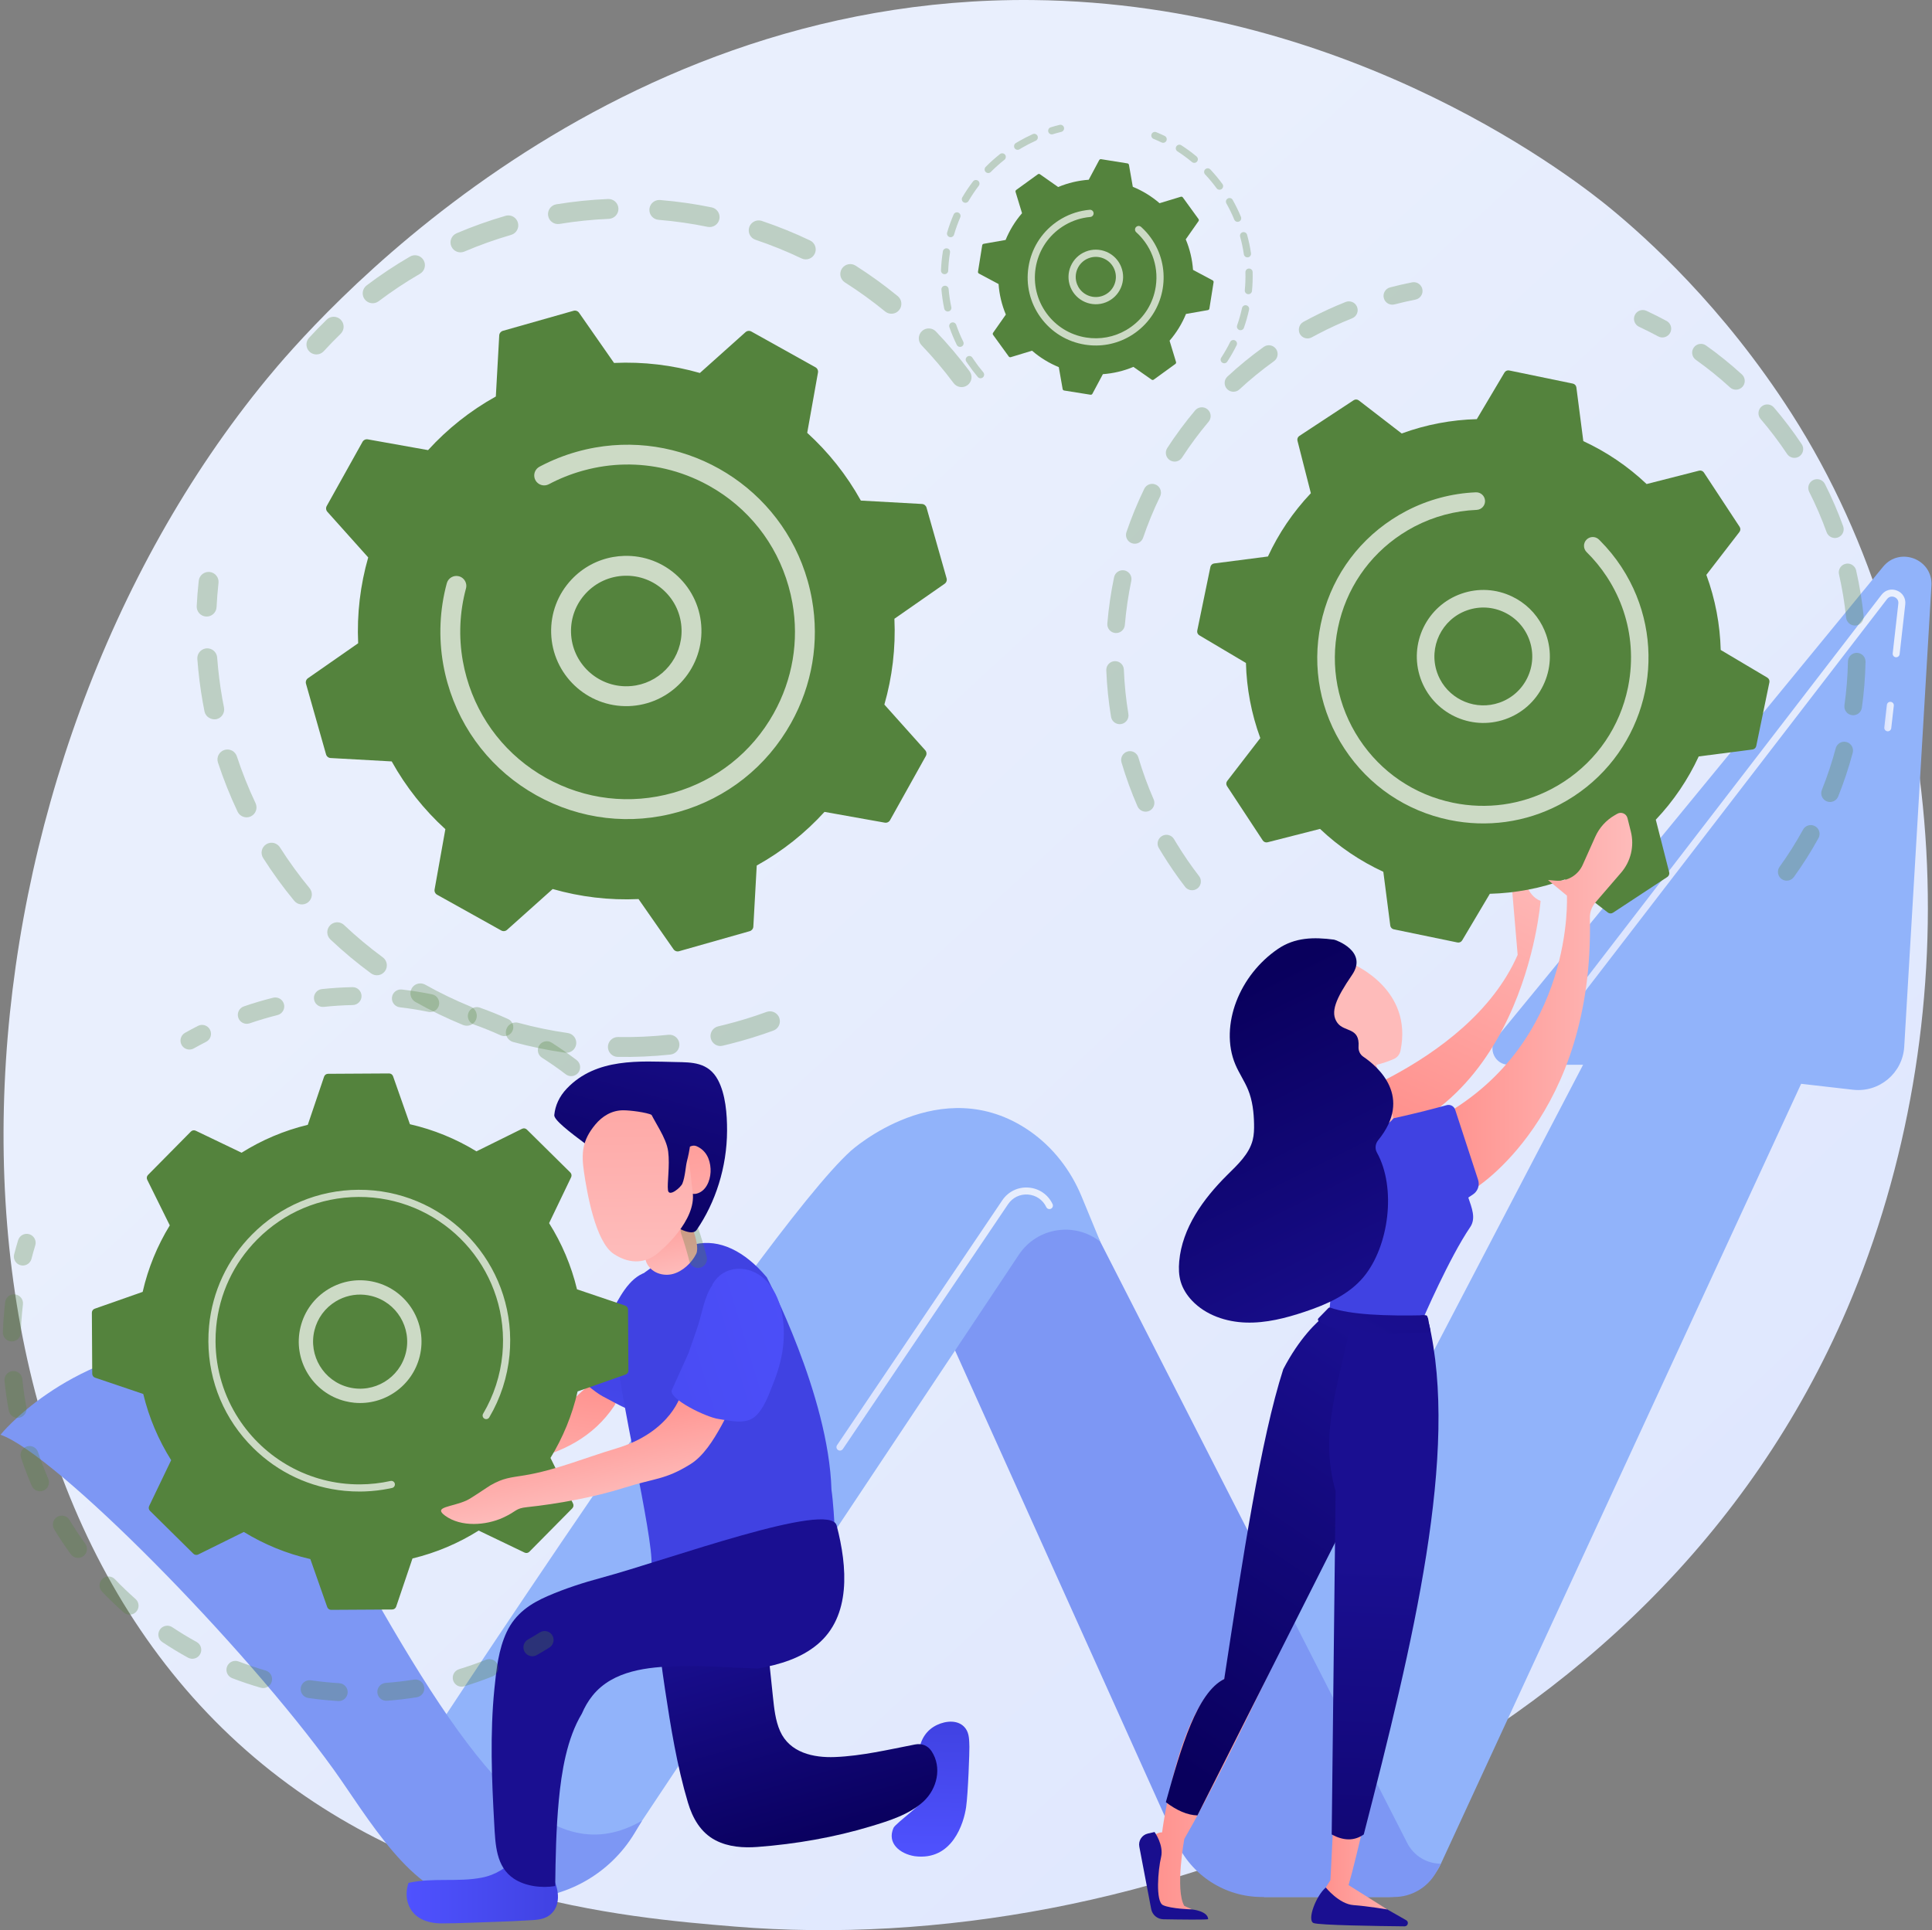 <?xml version="1.0" encoding="UTF-8"?> <svg xmlns="http://www.w3.org/2000/svg" width="2802" height="2800" viewBox="0 0 2802 2800" fill="none"><rect x="0" y="0" width="2802" height="2800" fill="#808080" stroke="none"/><path d="M2679.01 1898.44C2396.29 2559.28 1649.98 2843.13 1065.23 2794.73C905.572 2781.52 584.334 2754.93 333.508 2517.73C-148.185 2062.21 -74 1110.04 387.118 549.458C446.501 477.267 857.537 -6.409 1498.06 0.065C1967.02 4.805 2296.17 269.713 2336.2 302.715C2386.76 344.406 2498.28 443.477 2598.78 600.646C2834.93 969.939 2855.69 1485.48 2679.01 1898.44Z" fill="url(#paint0_linear_40_2168)"></path><path d="M1769.47 2553.27L2295.99 1544.58H2188.12C2168.23 1544.58 2157.29 1521.45 2169.9 1506.07L2731.07 822.126C2755.39 792.483 2803.43 811.284 2801.17 849.561L2761.73 1518.38C2759.47 1556.66 2725.52 1585.2 2687.41 1580.84L2612.2 1572.23L2089.79 2703.59C2076.19 2733.04 2046.71 2751.9 2014.27 2751.9H1833.21L1769.47 2553.27Z" fill="#91B3FA"></path><path d="M1334.16 1845.83L1705.87 2671.54C1727.88 2720.45 1776.53 2751.9 1830.17 2751.9H2021.79C2047.22 2751.9 2070.64 2738.11 2082.98 2715.87L2089.79 2703.59C2069.2 2703.59 2050.35 2692.04 2040.99 2673.71L1545.73 1703.31L1334.16 1845.83Z" fill="#7D97F4"></path><path d="M1595.76 1801.33C1558.48 1771.9 1504.02 1780.55 1477.71 1820.08L931.185 2641.19C887.413 2706.95 813.649 2746.47 734.65 2746.47H657.749L595.164 2566.18C595.164 2566.18 1103.24 1787.14 1234.19 1669.29C1234.19 1669.29 1364.6 1551.76 1493.19 1640.62C1527.16 1664.1 1552.95 1697.61 1568.7 1735.78L1595.76 1801.33Z" fill="#91B3FA"></path><path d="M0.749 2081.3C0.749 2081.3 92.232 1966.95 269.508 1949.16C269.508 1949.16 353.706 1977.85 521.447 2278.42C689.189 2578.99 800.53 2716.06 931.185 2641.19L920.368 2659.15C884.72 2718.34 820.674 2754.53 751.579 2754.53H679.318C599.759 2754.53 530.669 2631.99 484.209 2567.4C353.657 2385.92 80.947 2109.47 0.749 2081.3Z" fill="#7D97F4"></path><path d="M2737.86 1060.88C2737.67 1060.88 2737.48 1060.87 2737.28 1060.85C2734.51 1060.53 2732.51 1058.03 2732.83 1055.25L2736.53 1022.6C2736.84 1019.82 2739.36 1017.8 2742.12 1018.14C2744.9 1018.45 2746.89 1020.96 2746.58 1023.73L2742.88 1056.39C2742.58 1058.97 2740.4 1060.88 2737.86 1060.88Z" fill="url(#paint1_linear_40_2168)"></path><path d="M2269.41 1473.11C2268.34 1473.11 2267.25 1472.77 2266.33 1472.06C2264.12 1470.36 2263.7 1467.18 2265.41 1464.97L2728.79 862.868C2734.22 855.82 2743.06 853.418 2751.29 856.755C2759.54 860.09 2764.22 867.956 2763.22 876.797L2755.05 948.968C2754.73 951.742 2752.21 953.752 2749.45 953.423C2746.68 953.11 2744.68 950.605 2745 947.829L2753.17 875.658C2753.75 870.559 2750.62 867.394 2747.5 866.133C2744.39 864.869 2739.94 864.969 2736.8 869.039L2273.42 1471.14C2272.43 1472.43 2270.93 1473.11 2269.41 1473.11Z" fill="url(#paint2_linear_40_2168)"></path><path d="M1218.18 2104.32C1217.21 2104.32 1216.22 2104.04 1215.36 2103.45C1213.04 2101.89 1212.43 2098.74 1213.99 2096.43L1453.64 1741.2C1462.21 1728.5 1476.49 1721.61 1491.71 1722.77C1506.98 1723.93 1520.01 1732.89 1526.57 1746.73C1527.76 1749.26 1526.68 1752.27 1524.16 1753.47C1521.64 1754.67 1518.62 1753.59 1517.43 1751.06C1512.45 1740.54 1502.55 1733.74 1490.95 1732.86C1479.4 1731.99 1468.54 1737.21 1462.02 1746.86L1222.38 2102.09C1221.4 2103.54 1219.8 2104.32 1218.18 2104.32Z" fill="url(#paint3_linear_40_2168)"></path><path d="M1155.9 2196.63C1154.93 2196.63 1153.94 2196.35 1153.08 2195.76C1150.76 2194.2 1150.15 2191.06 1151.72 2188.74L1167.08 2165.97C1168.64 2163.64 1171.79 2163.04 1174.1 2164.6C1176.42 2166.16 1177.03 2169.31 1175.46 2171.62L1160.1 2194.4C1159.12 2195.85 1157.53 2196.63 1155.9 2196.63Z" fill="white"></path><path d="M2234.32 1306.91C2234.32 1306.91 2209.73 1638.61 1933.09 1667.43L1886.91 1615.88C1886.91 1615.88 2128.99 1549.84 2201.08 1385.16L2193.39 1295L2206.32 1236.44C2206.83 1274.22 2215.12 1299.4 2234.32 1306.91Z" fill="url(#paint4_linear_40_2168)"></path><g opacity="0.3"><path d="M2061.68 416.21C2059.13 411.319 2053.59 408.478 2047.9 409.606C2037.28 411.706 2026.58 414.156 2016.09 416.892C2009.28 418.67 2005.2 425.629 2006.97 432.451C2008.73 439.283 2015.72 443.346 2022.53 441.57C2032.52 438.963 2042.72 436.627 2052.86 434.621C2059.76 433.259 2064.25 426.549 2062.89 419.637C2062.65 418.41 2062.23 417.265 2061.68 416.21Z" fill="url(#paint5_linear_40_2168)"></path><path d="M1968.15 445.189C1970.75 451.733 1967.57 459.147 1961.02 461.754C1944.51 468.338 1928.14 475.843 1912.39 484.062C1909.06 485.795 1905.75 487.575 1902.44 489.391C1896.27 492.772 1888.52 490.516 1885.13 484.341C1882.16 478.376 1884 470.418 1890.18 467.02C1893.64 465.123 1897.11 463.263 1900.59 461.449C1917.11 452.832 1934.27 444.962 1951.58 438.064C1957.71 435.619 1964.61 438.269 1967.6 443.999C1967.8 444.381 1967.98 444.78 1968.15 445.189ZM1847.67 523.943C1830.17 536.531 1813.3 550.312 1797.53 564.91C1792.36 569.694 1784.3 569.382 1779.51 564.212C1774.76 559.063 1775.03 550.976 1780.21 546.191C1796.74 530.891 1814.42 516.438 1832.77 503.244C1838.49 499.13 1846.45 500.43 1850.57 506.147C1850.93 506.647 1851.25 507.178 1851.53 507.712C1854.42 513.245 1852.87 520.194 1847.67 523.943ZM1752.83 611.782C1738.98 628.246 1726.01 645.753 1714.29 663.829C1710.46 669.732 1702.56 671.417 1696.66 667.586C1690.73 663.738 1689.05 655.864 1692.89 649.948C1705.18 630.994 1718.79 612.629 1733.31 595.363C1737.85 589.976 1745.89 589.276 1751.28 593.811C1752.59 594.921 1753.63 596.233 1754.37 597.668C1756.69 602.113 1756.25 607.707 1752.83 611.782ZM1682.48 720.239C1673.07 739.628 1664.78 759.784 1657.85 780.117C1655.57 786.79 1648.33 790.351 1641.67 788.076C1635.02 785.807 1631.44 778.566 1633.7 771.898C1640.97 750.562 1649.66 729.442 1659.53 709.102C1662.6 702.766 1670.24 700.123 1676.58 703.195C1679.13 704.443 1681.08 706.419 1682.3 708.761C1684.11 712.223 1684.31 716.458 1682.48 720.239ZM1640.73 842.585C1636.32 863.671 1633.18 885.22 1631.38 906.652C1630.8 913.663 1624.63 918.877 1617.61 918.291C1610.59 917.704 1605.37 911.545 1605.97 904.516C1607.85 882.058 1611.15 859.466 1615.76 837.367C1617.21 830.475 1623.96 826.053 1630.85 827.493C1634.74 828.307 1637.85 830.816 1639.56 834.084C1640.87 836.606 1641.36 839.583 1640.73 842.585ZM1629.95 971.357C1630.8 992.86 1633.01 1014.51 1636.51 1035.71C1637.66 1042.65 1632.96 1049.22 1626.01 1050.36C1619.07 1051.51 1612.52 1046.83 1611.35 1039.86C1607.67 1017.63 1605.36 994.918 1604.47 972.363C1604.19 965.327 1609.67 959.396 1616.7 959.118C1621.79 958.919 1626.31 961.732 1628.52 965.967C1629.36 967.585 1629.88 969.408 1629.95 971.357ZM1650.98 1098.8C1657.07 1119.37 1664.53 1139.84 1673.16 1159.62C1675.97 1166.08 1673.02 1173.6 1666.57 1176.41C1660.12 1179.23 1652.7 1176.24 1649.77 1169.82C1640.73 1149.07 1632.91 1127.61 1626.53 1106.04C1624.53 1099.28 1628.39 1092.19 1635.14 1090.19C1641.08 1088.43 1647.29 1091.21 1650.06 1096.51C1650.43 1097.23 1650.75 1097.99 1650.98 1098.8ZM1736.67 1288.78C1731.09 1293.09 1723.09 1292.05 1718.78 1286.47C1706.88 1271.03 1695.62 1254.67 1685.34 1237.89C1683.76 1235.35 1682.23 1232.8 1680.71 1230.24C1676.97 1224.31 1679.14 1216.35 1685.23 1212.77C1691.3 1209.19 1699.11 1211.22 1702.69 1217.28C1704.11 1219.69 1705.55 1222.09 1707.06 1224.51C1716.89 1240.57 1727.63 1256.18 1738.98 1270.9C1739.45 1271.51 1739.86 1272.15 1740.2 1272.8C1743 1278.18 1741.64 1284.96 1736.67 1288.78Z" fill="url(#paint6_linear_40_2168)"></path></g><g opacity="0.3"><path d="M2646.71 702.099C2656.74 721.935 2665.63 742.558 2673.16 763.389C2675.55 770.01 2672.13 777.322 2665.5 779.718C2658.87 782.116 2651.61 778.615 2649.17 772.056C2642 752.189 2633.51 732.521 2623.94 713.597C2620.76 707.314 2623.29 699.639 2629.57 696.467C2635.81 693.319 2643.41 695.772 2646.63 701.944C2646.66 701.994 2646.69 702.049 2646.71 702.099ZM2609.51 662.083C2603.66 665.987 2595.74 664.403 2591.84 658.542C2580.08 640.914 2567.15 623.82 2553.38 607.735C2548.84 602.404 2549.42 594.335 2554.79 589.753C2560.14 585.172 2568.17 585.802 2572.76 591.148C2587.19 608.006 2600.75 625.92 2613.05 644.397C2613.31 644.788 2613.55 645.179 2613.76 645.588C2616.73 651.286 2615 658.429 2609.51 662.083ZM2691.98 827.49C2696.92 849.173 2700.57 871.34 2702.84 893.376C2703.56 900.382 2698.46 906.652 2691.46 907.368C2684.45 908.096 2678.21 903.012 2677.46 895.996C2675.3 874.972 2671.82 853.833 2667.12 833.142C2665.56 826.273 2669.86 819.442 2676.71 817.882C2682.49 816.569 2688.24 819.399 2690.85 824.412C2691.35 825.362 2691.73 826.39 2691.98 827.49ZM2527.09 561.165C2522.34 566.365 2514.27 566.728 2509.07 561.981C2493.43 547.696 2476.76 534.235 2459.51 521.97C2453.78 517.885 2452.43 509.921 2456.5 504.192C2460.58 498.451 2468.54 497.101 2474.28 501.184C2492.38 514.041 2509.87 528.162 2526.27 543.148C2527.41 544.187 2528.31 545.38 2528.98 546.666C2531.39 551.281 2530.8 557.101 2527.09 561.165ZM2705.6 960.058C2705.18 982.24 2703.39 1004.63 2700.29 1026.61C2699.31 1033.59 2692.85 1038.44 2685.88 1037.46C2678.9 1036.48 2674.04 1030.03 2675.03 1023.05C2678 1002.08 2679.7 980.729 2680.09 959.572C2680.23 952.534 2686.04 946.931 2693.09 947.067C2697.92 947.156 2702.07 949.926 2704.16 953.928C2705.11 955.755 2705.64 957.846 2705.6 960.058ZM2687.02 1092.04C2681.28 1113.52 2674.19 1134.84 2665.94 1155.41C2663.32 1161.94 2655.91 1165.12 2649.37 1162.5C2642.84 1159.88 2639.65 1152.46 2642.28 1145.91C2650.14 1126.3 2656.9 1105.96 2662.37 1085.46C2664.19 1078.66 2671.18 1074.61 2677.99 1076.43C2681.58 1077.39 2684.41 1079.8 2686.01 1082.86C2687.43 1085.59 2687.87 1088.84 2687.02 1092.04ZM2637.37 1215.79C2626.65 1235.29 2614.64 1254.29 2601.68 1272.27C2597.56 1277.99 2589.6 1279.28 2583.88 1275.16C2578.17 1271.05 2576.88 1263.07 2580.99 1257.37C2593.35 1240.22 2604.8 1222.1 2615 1203.51C2618.4 1197.33 2626.15 1195.08 2632.32 1198.48C2634.62 1199.73 2636.36 1201.59 2637.48 1203.74C2639.39 1207.4 2639.5 1211.91 2637.37 1215.79Z" fill="url(#paint7_linear_40_2168)"></path><path d="M2422.29 470.881C2421.15 468.7 2419.37 466.826 2417.05 465.568C2407.44 460.38 2397.64 455.458 2387.92 450.923C2381.54 447.953 2373.94 450.712 2370.97 457.096C2368.02 463.475 2370.76 471.058 2377.14 474.046C2386.42 478.365 2395.77 483.066 2404.93 488.011C2411.13 491.358 2418.87 489.041 2422.21 482.846C2424.3 478.979 2424.18 474.508 2422.29 470.881Z" fill="url(#paint8_linear_40_2168)"></path></g><path d="M2188.81 537.412C2186.11 536.857 2183.36 538.071 2181.95 540.441L2141.84 608.024C2105.15 608.995 2068.35 615.825 2032.89 628.836L1970.7 580.871C1968.52 579.189 1965.51 579.076 1963.21 580.59L1884.45 632.393C1882.15 633.905 1881.06 636.715 1881.74 639.382L1901.15 715.488C1875.16 742.894 1854.31 773.978 1838.89 807.283L1760.95 817.351C1758.21 817.704 1756.01 819.752 1755.45 822.449L1736.39 914.771C1735.83 917.468 1737.05 920.224 1739.42 921.63L1807 961.743C1807.97 998.433 1814.8 1035.23 1827.81 1070.69L1779.85 1132.89C1778.16 1135.07 1778.05 1138.07 1779.56 1140.38L1831.37 1219.14C1832.88 1221.44 1835.69 1222.53 1838.36 1221.85L1914.46 1202.44C1941.87 1228.43 1972.95 1249.27 2006.26 1264.69L2016.32 1342.64C2016.68 1345.37 2018.72 1347.58 2021.42 1348.13L2113.75 1367.2C2116.44 1367.75 2119.2 1366.54 2120.6 1364.17L2160.72 1296.58C2197.41 1295.62 2234.21 1288.79 2269.66 1275.78L2331.86 1323.74C2334.04 1325.42 2337.05 1325.54 2339.35 1324.02L2418.11 1272.22C2420.41 1270.7 2421.5 1267.9 2420.82 1265.23L2401.41 1189.12C2427.4 1161.72 2448.25 1130.63 2463.67 1097.33L2541.61 1087.26C2544.34 1086.91 2546.55 1084.86 2547.11 1082.16L2566.17 989.839C2566.73 987.141 2565.51 984.387 2563.14 982.98L2495.56 942.866C2494.59 906.176 2487.76 869.378 2474.75 833.918L2522.71 771.725C2524.39 769.544 2524.51 766.536 2522.99 764.233L2471.19 685.473C2469.68 683.172 2466.87 682.083 2464.2 682.765L2388.1 702.175C2360.69 676.183 2329.6 655.339 2296.3 639.917L2286.23 561.973C2285.88 559.241 2283.83 557.034 2281.13 556.477L2188.81 537.412Z" fill="url(#paint9_linear_40_2168)"></path><path opacity="0.7" d="M2242.39 920.629C2250.86 944.97 2249.33 971.148 2238.1 994.339C2226.88 1017.53 2207.29 1034.96 2182.95 1043.41C2132.71 1060.88 2077.74 1034.24 2060.16 983.968C2042.71 933.72 2069.38 878.647 2119.61 861.196C2143.94 852.734 2170.12 854.256 2193.31 865.482C2212.16 874.61 2227.2 889.263 2236.72 907.502C2238.91 911.694 2240.8 916.084 2242.39 920.629ZM2174.57 1019.33C2192.48 1013.1 2206.88 1000.29 2215.15 983.222C2223.4 966.17 2224.52 946.91 2218.3 929.009C2212.06 911.114 2199.26 896.702 2182.19 888.439C2165.14 880.177 2145.88 879.066 2127.98 885.283C2091.03 898.128 2071.41 938.637 2084.25 975.596C2085.41 978.93 2086.79 982.12 2088.38 985.162C2104.38 1015.83 2140.96 1031.01 2174.57 1019.33Z" fill="white"></path><path opacity="0.7" d="M2363.79 843.279C2360.06 836.124 2355.93 829.105 2351.41 822.22C2342.43 808.555 2332.05 795.789 2320.52 784.251C2320 783.736 2319.48 783.222 2318.96 782.707C2314.92 778.732 2308.9 778 2304.13 780.483C2302.97 781.088 2301.89 781.886 2300.92 782.866C2295.99 787.887 2296.09 795.95 2301.08 800.894C2311.95 811.564 2321.7 823.455 2330.1 836.228L2330.1 836.234C2330.56 836.933 2331.02 837.644 2331.47 838.344C2351.05 868.754 2362.32 902.895 2364.92 938.036C2366.33 957.111 2365.17 976.493 2361.38 995.742C2361.35 995.899 2361.32 996.055 2361.29 996.211C2361.19 996.692 2361.1 997.167 2361 997.643C2349.39 1053.81 2316.62 1102.1 2268.7 1133.62C2262.5 1137.7 2256.15 1141.43 2249.66 1144.82C2205.97 1167.6 2156.2 1174.6 2107.29 1164.51C2051.12 1152.91 2002.84 1120.13 1971.33 1072.22C1939.85 1024.32 1928.84 966.978 1940.43 910.81C1952.03 854.643 1984.8 806.349 2032.72 774.834C2038.81 770.819 2045.1 767.135 2051.52 763.783C2079.39 749.25 2110.12 740.979 2141.55 739.67C2143.49 739.587 2145.3 739.083 2146.91 738.236C2151.15 736.024 2153.97 731.497 2153.76 726.399C2153.45 719.364 2147.53 713.894 2140.48 714.189C2105.31 715.657 2070.92 724.91 2039.75 741.159C2032.55 744.914 2025.53 749.034 2018.71 753.519C1965.09 788.785 1928.43 842.811 1915.45 905.659C1902.48 968.495 1914.7 1032.62 1950.01 1086.23C1985.27 1139.85 2039.29 1176.52 2102.14 1189.48C2156.85 1200.79 2212.53 1192.95 2261.41 1167.46C2268.66 1163.67 2275.78 1159.5 2282.71 1154.94C2386.5 1086.66 2420.06 951.141 2363.79 843.279Z" fill="white"></path><path d="M1916.06 2266.44C1916.06 2266.44 1785.9 2550.13 1717.6 2667.64C1717.6 2667.64 1704.04 2741.57 1717.6 2764.82L1729.16 2769.96L1675.22 2768.35C1675.22 2768.35 1670.43 2668.9 1674.17 2663.35C1677.91 2657.79 1685.4 2658.16 1685.4 2658.16C1685.4 2658.16 1708.53 2474.89 1775.52 2435.78L1840.44 2212.16L1916.06 2266.44Z" fill="url(#paint10_linear_40_2168)"></path><path d="M1752.2 2783.89C1752.28 2785.19 1710.08 2784.59 1687.15 2784.18C1678.69 2784.02 1671.47 2778.07 1669.66 2769.8L1652.35 2678.83C1650.7 2670.19 1656.19 2661.79 1664.77 2659.83L1674.44 2657.62C1674.44 2657.62 1688.22 2676.54 1683.88 2694.34C1679.54 2712.15 1675.68 2758.27 1686.65 2763.65C1697.61 2769.02 1729.16 2769.96 1729.16 2769.96C1729.16 2769.96 1751.48 2772.17 1752.2 2783.89Z" fill="url(#paint11_linear_40_2168)"></path><path d="M2039.43 2785.54C2043.7 2787.97 2041.94 2794.49 2037.02 2794.44C1998.66 2794.05 1912.68 2792.84 1905.04 2789.66C1895.18 2785.56 1908.64 2750.12 1922.8 2738.12L2001 2763.65L2039.43 2785.54Z" fill="url(#paint12_linear_40_2168)"></path><path d="M2063.7 2248.35C2063.7 2248.35 1979.59 2655.26 1955.8 2734.64L2012.09 2769.96C2012.09 2769.96 1983.88 2765.16 1962.96 2763.65C1942.04 2762.13 1922.8 2738.12 1922.8 2738.12L1929.55 2727.37C1929.55 2727.37 1950.64 2322.67 1945.5 2276.71L2063.7 2248.35Z" fill="url(#paint13_linear_40_2168)"></path><path d="M2272.5 1299.22C2272.5 1299.22 2284.11 1510.89 2091.39 1619.06L2137.79 1724.87C2137.79 1724.87 2312.27 1619.34 2305.81 1331.51C2305.63 1323.25 2308.61 1315.23 2314 1308.97L2351.09 1265.95C2365.21 1249.56 2370.49 1227.33 2365.24 1206.33L2360.36 1186.82C2358.73 1180.29 2351.29 1177.15 2345.46 1180.53L2341.59 1182.78C2329.24 1189.95 2319.46 1200.82 2313.63 1213.85L2295.42 1254.56C2288.62 1269.76 2272.94 1278.99 2256.35 1277.56L2245.09 1276.58L2272.5 1299.22Z" fill="url(#paint14_linear_40_2168)"></path><path d="M2098.1 1603.2C2065.86 1612.14 1956.63 1640.87 1888.44 1639.7L1930.31 1875.95L1926.98 1914.49C1971.72 1921.53 2016.88 1924.57 2063.48 1913.88C2063.48 1913.88 2101.91 1824.64 2132.22 1780.14C2140.98 1767.29 2134.46 1751.97 2129.5 1737.23L2136.32 1732.69C2143.26 1728.07 2146.27 1719.39 2143.68 1711.47L2110.44 1609.77C2108.71 1604.64 2103.31 1601.75 2098.1 1603.2Z" fill="url(#paint15_linear_40_2168)"></path><path d="M2020.98 1622.24C2021.46 1621.6 1992.49 1534.75 1992.49 1534.75L1950.98 1538.52L1934.76 1637.05C1934.76 1637.05 1999.81 1650.18 2020.98 1622.24Z" fill="url(#paint16_linear_40_2168)"></path><path d="M1960.92 1397.78C1963.68 1399.51 2049.61 1435.02 2031.15 1524.22C2030.06 1529.5 2026.54 1533.96 2021.62 1536.16C2009.01 1541.78 1981.87 1551.41 1949.4 1548.11C1904.39 1543.54 1874.89 1464.99 1876.14 1442.13C1877.4 1419.27 1933.49 1380.7 1960.92 1397.78Z" fill="url(#paint17_linear_40_2168)"></path><path d="M1934.76 1363.1C1937.02 1363.4 1984.42 1379.91 1960.92 1414.25C1937.41 1448.6 1928.6 1468.81 1939.71 1483.9C1949.84 1497.64 1972.28 1489.8 1970.32 1518.39C1969.93 1524.11 1972.4 1529.67 1977.15 1532.88C1998.29 1547.2 2049.88 1591.25 1998.77 1654.07C1994.62 1659.18 1993.76 1666.22 1996.97 1671.97C2025.32 1722.83 2014.7 1807.95 1977.51 1852.57C1956.05 1878.32 1923.85 1892.4 1892.06 1903.01C1864.63 1912.17 1836.08 1919.48 1807.17 1918.58C1778.26 1917.69 1748.71 1907.78 1728.82 1886.78C1721.49 1879.04 1715.54 1869.83 1712.48 1859.61C1709.61 1850.03 1709.34 1839.84 1710.22 1829.88C1714.5 1781.41 1745.02 1739.16 1779.53 1704.85C1794.75 1689.72 1811.72 1674.33 1816.88 1653.5C1818.73 1646.02 1818.92 1638.24 1818.77 1630.54C1818.46 1613.68 1816.52 1596.59 1810.16 1580.98C1805 1568.33 1797.07 1556.97 1791.73 1544.4C1779.55 1515.74 1781.81 1482.37 1792.85 1453.26C1804.55 1422.43 1825.94 1395.41 1853.11 1376.76C1878.04 1359.65 1905.43 1359.26 1934.76 1363.1Z" fill="url(#paint18_linear_40_2168)"></path><path d="M1922.41 1907.92C1910.15 1917.07 1884.42 1941.34 1861.12 1986.26C1828.48 2087.67 1802.03 2262.06 1775.52 2435.7C1736.16 2455.13 1713.2 2533.68 1690.83 2614.35C1706.61 2626.31 1721.93 2633.11 1736.66 2633.54L1982.33 2146.56L1992.96 1933.98C1967.47 1937.71 1936.33 1917.41 1922.41 1907.92Z" fill="url(#paint19_linear_40_2168)"></path><path d="M1960.91 1910.6C2010.55 1920.14 2028.51 1916.5 2062.11 1908.15C2067.31 1906.86 2072.21 1911.14 2071.62 1916.46C2116.92 2106.18 2049.3 2383.28 1977.88 2661.16C1963.39 2671.24 1947.77 2670.06 1931.37 2661.16L1937.02 2163.14C1912.56 2077.98 1942.05 2008.71 1960.91 1910.6Z" fill="url(#paint20_linear_40_2168)"></path><path d="M1929.33 1896.95C1958.9 1907.31 2009.27 1909.24 2067.53 1907.97C2068.82 1907.94 2069.96 1908.83 2070.23 1910.09L2074.48 1929.52C2074.84 1931.16 2073.62 1932.72 2071.95 1932.79C1996.72 1936.01 1936.46 1933.36 1912.53 1916.45C1911.16 1915.49 1910.97 1913.54 1912.14 1912.34L1926.53 1897.6C1927.27 1896.85 1928.34 1896.6 1929.33 1896.95Z" fill="url(#paint21_linear_40_2168)"></path><path d="M1405.92 2533.88C1405.56 2524.92 1405.99 2515.04 1400.4 2507.44C1390.72 2494.28 1372.14 2496.03 1358.93 2502.3C1343.67 2509.56 1335.26 2523.05 1332.97 2539.35C1332.7 2541.26 1332.88 2542.99 1333.37 2544.54C1338.98 2549.43 1343.79 2555.12 1347.6 2561.49C1347.33 2564.86 1347.54 2568.31 1347.69 2571.69C1348.17 2581.88 1347.96 2591.84 1346.97 2602.01C1346.1 2610.97 1298.75 2645 1295.86 2651.6C1285.96 2674.2 1305.61 2689.33 1326.38 2692.66C1381.44 2700 1397.93 2644.14 1401.16 2621.53C1404.09 2601.07 1406.14 2539.27 1405.92 2533.88Z" fill="url(#paint22_linear_40_2168)"></path><path d="M802.626 2725.44C793.023 2706.25 775.697 2695.92 754.952 2693.43C752.516 2693.14 750.328 2693.41 748.365 2694.07C735.859 2709.02 719.028 2719.86 698.815 2723.78C664.262 2730.49 628.374 2723.7 593.848 2731.12C593.388 2731.22 592.959 2731.23 592.518 2731.27C589.228 2740.8 588.592 2751.15 591.751 2761.03C598.683 2782.68 619.576 2790.2 640.499 2790.16C668.119 2790.1 695.812 2788.56 723.421 2787.75C736.881 2787.35 750.31 2786.69 763.751 2785.88C775.105 2785.19 787.662 2785.48 797.165 2778.19C813.62 2765.58 810.929 2742.04 802.626 2725.44Z" fill="url(#paint23_linear_40_2168)"></path><path d="M765.777 2150.46C764.846 2137.77 732.704 2131.69 708.22 2134.2C699.812 2135.07 691.348 2137.86 689.574 2142.12C687.837 2146.29 691.458 2150.17 699.306 2151.9C700.527 2152.17 703.747 2153.38 700.414 2152.07C701.404 2152.46 702.49 2152.79 703.465 2153.19C703.901 2153.37 704.116 2153.46 704.352 2153.55C705.389 2154.13 707.51 2154.08 708.731 2154.65C708.17 2154.28 706.457 2156.71 710.417 2154.17C710.466 2154.2 710.511 2154.23 710.561 2154.27C710.667 2154.34 710.251 2155.25 710.338 2155.26C710.231 2155.25 709.835 2155.66 709.732 2155.64C710.468 2156.1 711.025 2156.8 711.655 2157.31C715.252 2160.18 719.257 2162.07 725.637 2163.78C743.135 2168.45 766.427 2159.31 765.777 2150.46Z" fill="url(#paint24_linear_40_2168)"></path><path d="M708.14 2155.54C708.438 2155.73 708.913 2155.96 709.436 2156.08C709.415 2156.07 709.398 2156.05 709.376 2156.04C709.051 2155.94 708.645 2155.78 708.14 2155.54Z" fill="url(#paint25_linear_40_2168)"></path><path d="M877.095 2012.76C870.94 2006.58 860.457 2004.45 851.474 2011.89C832.464 2027.64 818.6 2045.54 794.658 2053.72C770.931 2061.82 708.865 2096.11 644.826 2099.11C625.269 2089.01 604.448 2097.31 583.202 2099.99C570.066 2101.64 576.148 2113.39 589.992 2114.2C600.178 2114.8 599.072 2113.66 607.813 2116.7C607.544 2116.9 607.004 2117.3 607.004 2117.3C595.706 2139.8 588.881 2136.46 559.014 2150.32C529.147 2164.18 559.109 2171.48 572.881 2171.48C665.864 2164.08 635.311 2152.25 692.277 2136.48C715.707 2128.74 739.491 2124 763.567 2118.74C815.234 2107.45 860.553 2084.66 890.75 2039.6C899.016 2027.27 888.93 2014.6 877.095 2012.76Z" fill="url(#paint26_linear_40_2168)"></path><path d="M969.878 1930.84C971.748 1918.74 972.986 1906.54 973.751 1894.33C974.461 1882.99 976.48 1869.24 972.071 1858.42C967.248 1846.58 956.918 1841.93 946.989 1843.72C918.357 1845.85 902.76 1874.07 890.121 1897.29C881.028 1913.99 871.878 1930.66 862.841 1947.39C854.917 1962.06 843.552 1978.35 839.372 1994.53C838.053 1999.64 864.379 2020.59 874.264 2025.67C886.193 2031.8 898.011 2038.79 910.332 2044.07C935.407 2054.82 935.407 2054.82 950.239 2005.53C959.218 1981.32 965.934 1956.37 969.878 1930.84Z" fill="url(#paint27_linear_40_2168)"></path><path d="M1351.15 2540.52C1345.64 2532.07 1336.78 2528.74 1327.06 2530.63C1289.09 2538.01 1249.65 2547.34 1210.91 2548.86C1179.58 2550.09 1145.31 2542.56 1131.36 2511.23C1124.52 2495.88 1122.78 2478.19 1121 2461.67C1118.83 2441.44 1116.75 2421.19 1114.65 2400.95C1110.47 2360.47 1106.41 2319.98 1102.12 2279.51C1100.18 2261.28 1098.22 2242.41 1081.78 2231.12C1068.22 2221.82 1050.34 2221.55 1034.43 2221.07C1001.71 2220.08 965.14 2230 948.726 2261.1C933.074 2290.76 945.679 2330.52 953.206 2362.61C956.282 2391.94 960.041 2421.19 964.453 2450.43C972.727 2505.27 981.849 2561.76 997.739 2614.99C1004.47 2637.53 1016.19 2658.43 1037.73 2669.64C1056.4 2679.36 1078.12 2680.83 1098.76 2679.26C1153.93 2675.09 1210.19 2665.36 1263.15 2649.31C1289.26 2641.4 1319.08 2632.22 1339.44 2613.22C1359.2 2594.78 1366.42 2563.91 1351.15 2540.52Z" fill="url(#paint28_linear_40_2168)"></path><path d="M1205.87 2160.96C1201.87 2023.92 1112.06 1852.91 1112.06 1852.91C1079.99 1814.76 1043.27 1796.78 1007.85 1805.05C1007.07 1805.42 1006.34 1805.81 1005.62 1806.2C980.548 1811.06 956.217 1830.68 935.129 1845.84C935.129 1845.84 917.584 1864.71 906.939 1891.18C896.294 1917.65 896.709 1949.02 896.3 1971.92C895.616 2010.28 947.762 2230.34 944.864 2270.27C944.488 2275.45 1001.11 2322.7 1212.71 2271.7C1212.71 2271.7 1210.88 2195.32 1205.87 2160.96Z" fill="url(#paint29_linear_40_2168)"></path><path d="M990.284 1749.87C986.115 1742.59 982.322 1736.18 973.627 1735.6C963.939 1734.95 954.07 1738.49 945.514 1742.92C942.587 1744.43 940.419 1749.42 941.721 1752.75C942.09 1753.69 942.418 1754.64 942.763 1755.58C943.081 1766.15 943.668 1776.67 944.319 1787.22C944.498 1790.13 944.342 1793.85 944.591 1797.5C943.725 1798.76 942.963 1800.07 942.334 1801.41C941.903 1802.32 941.562 1803.26 941.263 1804.21C936.482 1812.58 933.671 1822 937.259 1830.78C943.562 1846.22 961.424 1852.02 976.062 1848.04C990.019 1844.25 1003 1832.25 1009.68 1818.94C1017.1 1804.17 994.522 1757.28 990.284 1749.87Z" fill="url(#paint30_linear_40_2168)"></path><path d="M1213.43 2213.02C1203.84 2176.34 969.448 2262.55 872.659 2288.67C846.052 2295.85 819.716 2304.31 794.165 2315.41C769.655 2326.06 747.568 2340.38 734.847 2367.52C722.918 2392.97 719.854 2421.72 717.026 2449.91C713.775 2482.33 712.817 2514.99 713.081 2547.6C713.347 2580.33 714.972 2613.01 716.789 2645.67C718.476 2676.01 719.343 2708.08 745.272 2725.29C761.798 2736.26 785.559 2739.31 805.239 2735.99C805.716 2694.46 806.542 2652.83 810.442 2611.79C814.385 2570.3 822.104 2521.9 843.933 2485.83C847.936 2476.45 852.985 2467.66 859.374 2459.73C889.289 2422.57 940.716 2418.32 982.227 2417C1019.87 2415.8 1059.71 2419.25 1099.44 2420.48C1130.53 2414.66 1161.03 2405.91 1185.42 2385.58C1234.53 2344.65 1229.12 2273.03 1213.43 2213.02Z" fill="url(#paint31_linear_40_2168)"></path><g opacity="0.3"><path d="M999.774 1829.54C996.361 1816.01 992.318 1802.46 987.753 1789.27C985.41 1782.5 989.002 1775.11 995.774 1772.76C1002.54 1770.43 1009.94 1774.01 1012.28 1780.78C1017.09 1794.68 1021.35 1808.94 1024.94 1823.19C1026.69 1830.14 1022.48 1837.19 1015.53 1838.95C1014.05 1839.32 1012.56 1839.43 1011.13 1839.29C1005.82 1838.78 1001.15 1835.01 999.774 1829.54ZM960.968 1726.45C954.61 1714.01 947.635 1701.7 940.244 1689.86C936.449 1683.78 938.3 1675.77 944.378 1671.98C950.461 1668.19 958.463 1670.04 962.261 1676.11C970.043 1688.58 977.383 1701.54 984.08 1714.63C987.341 1721.01 984.814 1728.83 978.432 1732.09C976.149 1733.26 973.682 1733.68 971.304 1733.46C967.038 1733.05 963.065 1730.54 960.968 1726.45ZM900.162 1634.57C891.221 1623.88 881.694 1613.42 871.845 1603.48C866.8 1598.39 866.838 1590.17 871.927 1585.13C877.02 1580.08 885.238 1580.12 890.28 1585.21C900.64 1595.66 910.664 1606.67 920.072 1617.92C924.671 1623.42 923.942 1631.6 918.441 1636.2C915.671 1638.52 912.218 1639.48 908.885 1639.16C905.605 1638.85 902.443 1637.3 900.162 1634.57ZM820.543 1558.44C809.443 1549.97 797.842 1541.89 786.06 1534.39C780.013 1530.55 778.227 1522.52 782.072 1516.48C785.919 1510.43 793.937 1508.64 799.989 1512.49C812.389 1520.37 824.6 1528.89 836.282 1537.8C841.981 1542.14 843.079 1550.28 838.733 1555.99C835.91 1559.69 831.485 1561.45 827.168 1561.03C824.838 1560.81 822.541 1559.96 820.543 1558.44ZM345.632 1476.43C343.299 1469.65 346.901 1462.27 353.68 1459.94C367.565 1455.16 381.848 1450.92 396.127 1447.35C403.082 1445.61 410.129 1449.84 411.867 1456.79C413.608 1463.74 409.381 1470.79 402.429 1472.53C388.87 1475.92 375.31 1479.94 362.125 1484.48C360.316 1485.1 358.467 1485.3 356.678 1485.13C351.768 1484.67 347.34 1481.4 345.632 1476.43ZM726.086 1501.88C713.389 1496.1 700.287 1490.8 687.139 1486.14C680.384 1483.74 676.852 1476.32 679.25 1469.56C681.649 1462.81 689.061 1459.31 695.825 1461.68C709.669 1466.59 723.467 1472.17 736.838 1478.26C743.361 1481.23 746.243 1488.92 743.273 1495.45C740.919 1500.62 735.589 1503.51 730.229 1502.99C728.834 1502.86 727.436 1502.49 726.086 1501.88ZM455.387 1449.08C454.63 1441.95 459.798 1435.56 466.926 1434.81C481.526 1433.26 496.386 1432.32 511.092 1432.01C518.264 1431.83 524.186 1437.55 524.338 1444.72C524.487 1451.88 518.799 1457.81 511.632 1457.97C497.656 1458.26 483.533 1459.15 469.659 1460.62C468.774 1460.71 467.901 1460.71 467.048 1460.63C461.032 1460.06 456.047 1455.32 455.387 1449.08ZM621.378 1467.86C607.716 1465.07 593.755 1462.83 579.876 1461.21C572.754 1460.39 567.658 1453.94 568.487 1446.82C569.307 1439.8 575.595 1434.74 582.605 1435.41C582.696 1435.41 582.79 1435.42 582.88 1435.44C597.491 1437.14 612.191 1439.49 626.57 1442.42C633.593 1443.86 638.124 1450.72 636.69 1457.74C635.352 1464.3 629.278 1468.68 622.758 1468.06C622.3 1468.02 621.838 1467.95 621.378 1467.86Z" fill="url(#paint32_linear_40_2168)"></path><path d="M273.542 1522.46C276.086 1522.71 278.728 1522.2 281.125 1520.85C286.956 1517.57 292.953 1514.36 298.949 1511.29C305.332 1508.04 307.868 1500.22 304.609 1493.84C301.353 1487.45 293.531 1484.91 287.149 1488.18C280.841 1491.4 274.535 1494.78 268.397 1498.23C262.152 1501.74 259.935 1509.66 263.45 1515.9C265.617 1519.76 269.455 1522.07 273.542 1522.46Z" fill="url(#paint33_linear_40_2168)"></path></g><g opacity="0.3"><path d="M31.874 1835.76C38.109 1836.36 44.029 1832.36 45.654 1826.1C47.333 1819.63 49.178 1813.07 51.136 1806.64C53.221 1799.78 49.352 1792.53 42.495 1790.44C35.608 1788.35 28.386 1792.23 26.302 1799.08C24.242 1805.86 22.299 1812.76 20.528 1819.58C18.728 1826.52 22.893 1833.6 29.83 1835.4C30.512 1835.58 31.196 1835.7 31.874 1835.76Z" fill="url(#paint34_linear_40_2168)"></path><path d="M447.176 2463.21C440.083 2462.18 435.165 2455.59 436.196 2448.49C437.226 2441.4 443.803 2436.5 450.904 2437.52C464.409 2439.48 478.207 2440.89 492.071 2441.74C499.192 2442.16 504.667 2448.34 504.227 2455.5C503.787 2462.65 497.63 2468.09 490.476 2467.65C484.469 2467.29 478.492 2466.82 472.547 2466.25C464.065 2465.44 455.529 2464.42 447.176 2463.21ZM547.298 2455.22C546.767 2448.07 552.13 2441.85 559.277 2441.32C573 2440.29 586.827 2438.68 600.376 2436.52C607.442 2435.37 614.107 2440.22 615.238 2447.3C616.366 2454.37 611.543 2461.02 604.466 2462.15C590.201 2464.43 575.645 2466.13 561.205 2467.2C560.456 2467.25 559.716 2467.25 558.994 2467.18C552.814 2466.59 547.775 2461.62 547.298 2455.22ZM378.046 2448.28C364.174 2444.27 350.282 2439.62 336.759 2434.44C330.065 2431.88 326.717 2424.37 329.28 2417.67C331.843 2410.98 339.345 2407.64 346.043 2410.2C358.885 2415.12 372.074 2419.54 385.247 2423.34C392.133 2425.33 396.105 2432.53 394.116 2439.41C392.356 2445.51 386.521 2449.31 380.43 2448.73C379.638 2448.66 378.839 2448.51 378.046 2448.28ZM657.204 2437.61C655.115 2430.75 658.98 2423.5 665.837 2421.41C678.981 2417.41 692.109 2412.79 704.858 2407.7C711.519 2405.04 719.065 2408.28 721.725 2414.94C724.385 2421.59 721.147 2429.14 714.492 2431.8C701.065 2437.16 687.239 2442.02 673.401 2446.24C671.728 2446.75 670.033 2446.91 668.392 2446.75C663.312 2446.27 658.782 2442.79 657.204 2437.61ZM272.657 2404.69C260.014 2397.73 247.492 2390.14 235.436 2382.11C229.469 2378.14 227.851 2370.09 231.82 2364.12C235.791 2358.15 243.849 2356.54 249.815 2360.51C261.268 2368.13 273.161 2375.34 285.168 2381.95C291.449 2385.4 293.739 2393.3 290.283 2399.58C287.708 2404.25 282.671 2406.72 277.675 2406.24C275.965 2406.08 274.256 2405.57 272.657 2404.69ZM179.383 2339.04C168.54 2329.46 157.975 2319.32 147.98 2308.89C143.022 2303.71 143.197 2295.5 148.373 2290.54C153.557 2285.57 161.77 2285.75 166.722 2290.93C176.219 2300.84 186.259 2310.48 196.562 2319.58C201.936 2324.33 202.444 2332.53 197.7 2337.9C194.84 2341.14 190.725 2342.61 186.731 2342.23C184.096 2341.98 181.516 2340.92 179.383 2339.04ZM102.629 2254.62C94.124 2242.9 86.019 2230.7 78.539 2218.35C74.826 2212.22 76.788 2204.24 82.918 2200.52C89.057 2196.81 97.031 2198.77 100.742 2204.9C107.847 2216.64 115.549 2228.23 123.634 2239.37C127.845 2245.17 126.557 2253.28 120.757 2257.49C118.092 2259.43 114.943 2260.2 111.905 2259.91C108.327 2259.57 104.907 2257.75 102.629 2254.62ZM46.12 2155.47C40.382 2142.18 35.146 2128.49 30.559 2114.78C28.284 2107.98 31.949 2100.63 38.748 2098.35C45.534 2096.08 52.897 2099.75 55.172 2106.54C59.528 2119.56 64.499 2132.55 69.951 2145.18C72.792 2151.76 69.762 2159.4 63.181 2162.24C61.102 2163.13 58.921 2163.44 56.816 2163.24C52.256 2162.81 48.066 2159.97 46.12 2155.47ZM12.762 2046.26C10.1 2032.07 8.011 2017.58 6.553 2003.18C5.83 1996.05 11.026 1989.68 18.158 1988.96C25.267 1988.24 31.655 1993.43 32.378 2000.56C33.763 2014.24 35.748 2028 38.274 2041.49C39.596 2048.53 34.954 2055.31 27.911 2056.63C26.684 2056.86 25.465 2056.91 24.282 2056.8C18.669 2056.26 13.853 2052.08 12.762 2046.26ZM4.205 1932.52C4.567 1921.89 5.262 1911.13 6.27 1900.56C6.635 1896.73 7.042 1892.92 7.489 1889.11C8.325 1882 14.699 1876.75 21.89 1877.74C29.009 1878.57 34.103 1885.02 33.268 1892.14C32.845 1895.75 32.456 1899.38 32.109 1903.02C31.15 1913.07 30.489 1923.29 30.144 1933.41C29.901 1940.57 23.894 1946.18 16.732 1945.93C16.463 1945.92 16.195 1945.91 15.93 1945.88C9.155 1945.23 3.968 1939.41 4.205 1932.52Z" fill="url(#paint35_linear_40_2168)"></path><path d="M770.871 2402.58C773.44 2402.82 776.104 2402.31 778.514 2400.94C784.62 2397.46 790.768 2393.79 796.787 2390.03C802.866 2386.23 804.712 2378.22 800.912 2372.14C797.109 2366.07 789.11 2364.21 783.028 2368.02C777.31 2371.59 771.469 2375.08 765.673 2378.38C759.446 2381.92 757.269 2389.85 760.815 2396.08C762.989 2399.9 766.809 2402.19 770.871 2402.58Z" fill="url(#paint36_linear_40_2168)"></path></g><path d="M829.974 2188.08C831.793 2186.24 832.244 2183.44 831.096 2181.12L798.373 2114.95C816.377 2085.54 829.822 2053.06 837.711 2018.47L907.317 1994.01C909.759 1993.15 911.386 1990.84 911.371 1988.25L910.849 1899.7C910.835 1897.11 909.179 1894.82 906.728 1893.99L836.838 1870.35C828.543 1835.85 814.717 1803.52 796.367 1774.34L828.309 1707.78C829.428 1705.45 828.944 1702.66 827.104 1700.84L764.12 1638.59C762.28 1636.77 759.487 1636.32 757.167 1637.47L690.99 1670.2C661.588 1652.19 629.103 1638.74 594.51 1630.86L570.049 1561.25C569.191 1558.81 566.879 1557.18 564.291 1557.2L475.738 1557.72C473.15 1557.73 470.858 1559.39 470.029 1561.84L446.389 1631.73C411.892 1640.02 379.566 1653.85 350.379 1672.2L283.821 1640.26C281.488 1639.14 278.701 1639.62 276.883 1641.46L214.636 1704.45C212.817 1706.29 212.367 1709.08 213.513 1711.4L246.238 1777.58C228.232 1806.98 214.789 1839.46 206.9 1874.06L137.294 1898.52C134.852 1899.38 133.224 1901.69 133.239 1904.27L133.76 1992.83C133.776 1995.42 135.431 1997.71 137.882 1998.54L207.772 2022.18C216.067 2056.67 229.894 2089 248.243 2118.19L216.301 2184.75C215.181 2187.08 215.664 2189.87 217.506 2191.69L280.49 2253.93C282.331 2255.75 285.122 2256.2 287.442 2255.05L353.62 2222.33C383.022 2240.34 415.507 2253.78 450.1 2261.67L474.561 2331.27C475.419 2333.71 477.731 2335.34 480.319 2335.33L568.871 2334.81C571.459 2334.79 573.752 2333.14 574.581 2330.68L598.221 2260.8C632.718 2252.5 665.043 2238.67 694.231 2220.32L760.789 2252.27C763.122 2253.39 765.909 2252.9 767.727 2251.06L829.974 2188.08Z" fill="url(#paint37_linear_40_2168)"></path><path opacity="0.7" d="M501.026 2032.69C453.369 2020.96 424.141 1972.64 435.874 1924.98C441.556 1901.89 455.891 1882.4 476.236 1870.1C496.575 1857.79 520.494 1854.14 543.583 1859.83C591.241 1871.57 620.468 1919.88 608.736 1967.54C598.06 2010.9 557.108 2039 513.914 2034.89C509.631 2034.48 505.323 2033.75 501.026 2032.69ZM486.982 1887.87C471.383 1897.3 460.394 1912.25 456.035 1929.95C447.041 1966.49 469.45 2003.54 505.989 2012.53C542.537 2021.54 579.577 1999.12 588.574 1962.58C597.568 1926.04 575.159 1888.99 538.62 1879.99C535.306 1879.18 531.976 1878.62 528.64 1878.3C514.154 1876.92 499.66 1880.2 486.982 1887.87Z" fill="white"></path><path opacity="0.7" d="M499.897 2162.69C507.315 2163.4 514.813 2163.74 522.366 2163.7C524.743 2163.68 527.121 2163.63 529.498 2163.54C541.215 2163.09 552.879 2161.72 564.308 2159.43C564.464 2159.4 564.62 2159.37 564.775 2159.34C565.216 2159.25 565.658 2159.16 566.1 2159.06C566.96 2158.88 567.818 2158.69 568.674 2158.51C570.926 2158.01 572.51 2156.12 572.72 2153.94C572.771 2153.41 572.739 2152.86 572.618 2152.31C571.998 2149.51 569.223 2147.76 566.427 2148.37C552.024 2151.57 537.181 2153.23 522.308 2153.31C448.431 2153.76 383.188 2115.52 345.806 2057.62C325.01 2025.43 312.837 1987.15 312.597 1946.06C312.553 1938.85 312.874 1931.7 313.551 1924.62C318.097 1877 338.71 1832.76 372.79 1798.28C411.935 1758.67 464.163 1736.68 519.848 1736.35C634.855 1735.68 728.883 1828.65 729.558 1943.6C729.6 1950.69 729.283 1957.75 728.612 1964.76C725.71 1995.14 716.195 2024.54 700.644 2050.83C700.243 2051.51 700.013 2052.24 699.945 2052.98C699.76 2054.91 700.68 2056.88 702.469 2057.94C704.943 2059.39 708.121 2058.59 709.582 2056.11C725.907 2028.51 735.901 1997.64 738.947 1965.75C739.651 1958.39 739.984 1950.98 739.942 1943.54C739.233 1822.85 640.435 1725.25 519.789 1725.96C461.327 1726.31 406.501 1749.4 365.406 1790.98C329.627 1827.18 307.988 1873.62 303.213 1923.61C302.505 1931.04 302.168 1938.55 302.211 1946.11C302.557 2004.58 325.646 2059.41 367.227 2100.5C403.436 2136.29 449.895 2157.93 499.897 2162.69Z" fill="white"></path><path d="M988.231 2021.11C988.231 2021.11 974.833 2077.2 892.958 2101.45C849.919 2114.2 805.575 2132.91 760.458 2140.22C739.652 2143.6 730.273 2143.88 711.436 2154.6C707.04 2157.1 683.552 2173.55 676.537 2176.7C654.586 2186.56 627.72 2185.63 645.405 2198.63C668.741 2215.78 705.085 2212.74 729.227 2201.74C750.491 2192.05 746.666 2188.22 764.551 2186.32C808.26 2181.68 861.639 2172.06 904.783 2158.38C950.656 2143.84 964.372 2146.92 1001.27 2124.06C1038.32 2101.12 1058.88 2034.39 1080.7 2008.58C1087.56 2000.47 988.231 2021.11 988.231 2021.11Z" fill="url(#paint38_linear_40_2168)"></path><path d="M1109.03 1855.71C1086.79 1834.58 1050.45 1834.33 1033.87 1862.27C1033.35 1863.15 1032.99 1864.03 1032.72 1864.92C1021.77 1880.78 1018.27 1904.04 1012.81 1921.39C1008.49 1935.1 1003.12 1949.11 998.426 1963.19C990.394 1980.92 982.371 1998.65 974.392 2016.39C968.835 2028.75 1023.55 2055.88 1042.45 2058.52C1059.16 2060.85 1080.85 2067.01 1094.94 2054.97C1107.8 2043.99 1114.74 2023.72 1120.89 2008.37C1127.79 1991.16 1133.17 1973.6 1135.49 1955.16C1139.66 1921.99 1134.7 1880.1 1109.03 1855.71Z" fill="url(#paint39_linear_40_2168)"></path><path d="M1041.41 1566.92C1027.47 1540.47 1002.93 1541.12 980.32 1540.65C928.271 1539.57 864.858 1534.18 822.101 1579.05C811.103 1590.6 805.246 1603.66 803.872 1617.56C802.497 1631.45 894.718 1687.73 901.648 1702.62C918.978 1739.84 997.427 1802.95 1010.27 1784.31C1037.69 1744.52 1054.29 1693.1 1054.47 1640.26C1054.55 1616.14 1052.28 1587.52 1041.41 1566.92Z" fill="url(#paint40_linear_40_2168)"></path><path d="M1030.57 1695.55C1029.8 1681.14 1023.62 1668.36 1010 1662.64C1005.02 1660.56 999.62 1663.38 995.882 1666.37C995.418 1666.75 994.954 1667.12 994.491 1667.49C989.504 1671.49 992.174 1701.65 992.184 1710.17C992.203 1724.61 1000.52 1737.4 1015.18 1729.66C1026.71 1723.58 1031.23 1707.71 1030.57 1695.55Z" fill="url(#paint41_linear_40_2168)"></path><path d="M987.475 1654.94C980.625 1642.51 969.359 1631.98 955.6 1625.67C948.752 1622.52 954.011 1619.53 946.044 1617.59C936.996 1613.46 914.122 1610.69 904.157 1610.64C887.146 1610.54 873.318 1619.41 863.471 1631.23C844.101 1654.49 842.951 1673.13 847.042 1700.83C851.397 1730.31 863.564 1801.47 890.106 1819.01C916.648 1836.56 938.739 1829.62 951.334 1820.07C959.822 1813.63 1010.27 1770.74 1004.6 1729.42C1000.64 1700.57 1002.06 1681.41 987.475 1654.94Z" fill="url(#paint42_linear_40_2168)"></path><path d="M999.299 1632.98C996.731 1625.18 984.436 1623.46 981.501 1631.58C978.905 1626.45 975.802 1621.7 972.338 1617.68C965.839 1610.13 937.595 1602.11 938.861 1604.99C949.227 1628.5 966.397 1649.71 969.058 1670.46C971.719 1691.21 967.332 1716.31 968.777 1726.68C970.222 1737.04 987.41 1722.61 989.677 1716.96C993.686 1706.99 994.416 1692.01 996.091 1685.39C1000.03 1669.81 1004.43 1648.57 999.299 1632.98Z" fill="url(#paint43_linear_40_2168)"></path><g opacity="0.3"><path d="M300.04 829.896C293.902 830.985 288.958 835.993 288.242 842.509C286.899 854.669 285.906 867.037 285.295 879.266C284.898 887.212 291.014 893.974 298.969 894.378C306.929 894.808 313.683 888.651 314.081 880.704C314.664 869.051 315.609 857.263 316.888 845.658C317.764 837.755 312.056 830.636 304.145 829.753C302.74 829.603 301.364 829.661 300.04 829.896Z" fill="url(#paint44_linear_40_2168)"></path><path d="M299.517 940.549C307.454 939.969 314.363 945.919 314.95 953.862C316.44 973.894 318.972 994.084 322.481 1013.86C323.221 1018.03 324.014 1022.21 324.848 1026.39C326.396 1034.19 321.332 1041.78 313.526 1043.33C306.087 1044.51 298.137 1039.82 296.572 1032.01C295.703 1027.63 294.876 1023.26 294.102 1018.89C290.423 998.164 287.767 976.996 286.212 955.987C285.657 948.554 290.857 942.013 298.049 940.737C298.527 940.653 299.017 940.595 299.517 940.549ZM343.49 1097.16C351.118 1120.29 360.243 1143.16 370.622 1165.12C374.022 1172.32 370.95 1180.89 363.751 1184.3C356.588 1187.67 347.964 1184.63 344.564 1177.43C333.685 1154.42 324.113 1130.45 316.12 1106.19C313.628 1098.63 317.735 1090.48 325.296 1087.98C325.957 1087.77 326.637 1087.6 327.308 1087.48C334.25 1086.25 341.216 1090.28 343.49 1097.16ZM405.966 1229.21C419.007 1249.74 433.476 1269.65 448.979 1288.43C454.041 1294.56 453.175 1303.65 447.04 1308.71C440.881 1313.79 431.823 1312.93 426.75 1306.78C410.492 1287.1 395.319 1266.19 381.639 1244.68C377.373 1237.96 379.351 1229.05 386.069 1224.78C387.709 1223.75 389.477 1223.07 391.277 1222.75C396.856 1221.76 402.736 1224.14 405.966 1229.21ZM498.979 1341.87C516.683 1358.6 535.593 1374.38 555.159 1388.75C561.578 1393.47 562.957 1402.49 558.242 1408.9C553.538 1415.29 544.518 1416.69 538.1 1411.99C517.571 1396.91 497.756 1380.37 479.184 1362.83C473.398 1357.36 473.143 1348.23 478.606 1342.45C480.817 1340.12 483.612 1338.68 486.55 1338.16C490.893 1337.39 495.527 1338.61 498.979 1341.87ZM616.679 1428.42C637.91 1440.33 660.071 1451.03 682.561 1460.25C689.92 1463.26 693.445 1471.68 690.429 1479.05C687.413 1486.42 679 1489.95 671.628 1486.92C648.06 1477.26 624.828 1466.04 602.574 1453.56C595.636 1449.66 593.163 1440.88 597.055 1433.94C599.254 1430.02 603.013 1427.53 607.116 1426.8C610.281 1426.24 613.655 1426.72 616.679 1428.42ZM751.819 1483.76C775.286 1490.15 799.366 1495.12 823.408 1498.55C831.282 1499.66 836.765 1506.97 835.641 1514.84C834.515 1522.72 827.245 1528.18 819.339 1527.08C794.132 1523.49 768.863 1518.27 744.248 1511.58C736.572 1509.48 732.037 1501.57 734.126 1493.89C735.641 1488.33 740.207 1484.42 745.521 1483.48C747.553 1483.12 749.693 1483.18 751.819 1483.76ZM896.331 1504.37C920.571 1504.8 945.161 1503.71 969.423 1501.12C977.337 1500.29 984.435 1506.02 985.275 1513.93C986.123 1521.84 980.385 1528.82 972.469 1529.8C947.034 1532.49 921.251 1533.64 895.829 1533.19C887.87 1533.04 881.531 1526.48 881.67 1518.52C881.792 1511.52 886.897 1505.77 893.548 1504.59C894.448 1504.43 895.378 1504.35 896.331 1504.37ZM1130.21 1476.53C1132.95 1484 1129.11 1492.27 1121.64 1495.02C1100.95 1502.6 1079.49 1509.19 1057.92 1514.57C1054.65 1515.41 1051.38 1516.19 1048.1 1516.96C1040.44 1518.98 1032.6 1513.94 1030.81 1506.16C1029.01 1498.41 1033.84 1490.67 1041.6 1488.87C1044.67 1488.16 1047.75 1487.42 1050.87 1486.62C1071.52 1481.47 1091.99 1475.19 1111.72 1467.96C1112.53 1467.66 1113.36 1467.44 1114.17 1467.3C1120.93 1466.1 1127.77 1469.87 1130.21 1476.53Z" fill="url(#paint45_linear_40_2168)"></path></g><g opacity="0.3"><path d="M806.858 296.382C831.643 292.313 856.891 289.733 881.904 288.681C889.851 288.357 896.571 294.526 896.903 302.485C897.237 310.445 890.997 317.084 883.099 317.484C859.247 318.473 835.165 320.945 811.519 324.827C803.666 326.121 796.253 320.79 794.967 312.942C793.691 305.15 798.917 297.79 806.663 296.416C806.726 296.406 806.796 296.393 806.858 296.382ZM751.094 322.888C753.313 330.527 748.916 338.526 741.275 340.74C718.284 347.421 695.465 355.559 673.452 364.939C666.165 368.019 657.664 364.654 654.547 357.317C651.425 349.995 654.834 341.543 662.155 338.415C685.225 328.589 709.139 320.057 733.234 313.066C733.744 312.918 734.244 312.8 734.757 312.709C741.908 311.439 749.017 315.738 751.094 322.888ZM957.388 290.165C982.435 292.21 1007.57 295.796 1032.09 300.835C1039.89 302.439 1044.91 310.065 1043.31 317.854C1041.71 325.656 1034.12 330.649 1026.3 329.078C1002.9 324.266 978.934 320.845 955.037 318.883C947.103 318.233 941.201 311.276 941.847 303.357C942.393 296.685 947.395 291.452 953.687 290.335C954.879 290.125 956.118 290.062 957.388 290.165ZM614.327 377.462C618.321 384.344 615.971 393.165 609.089 397.159C588.38 409.168 568.209 422.568 549.13 437.001C542.783 441.787 533.741 440.532 528.945 434.209C524.144 427.857 525.392 418.817 531.743 414.016C551.747 398.874 572.908 384.813 594.63 372.224C596.134 371.357 597.727 370.789 599.34 370.503C605.133 369.474 611.207 372.083 614.327 377.462ZM1104.91 320.502C1128.67 328.491 1152.2 338.023 1174.84 348.828C1182.02 352.256 1185.07 360.864 1181.64 368.047C1178.21 375.232 1169.61 378.287 1162.42 374.846C1140.83 364.527 1118.39 355.444 1095.72 347.833C1088.18 345.297 1084.11 337.128 1086.66 329.574C1088.39 324.406 1092.79 320.868 1097.81 319.976C1100.1 319.569 1102.54 319.708 1104.91 320.502ZM1240.86 385.352C1262.06 398.828 1282.64 413.716 1302 429.588C1308.16 434.629 1309.06 443.701 1304.01 449.857C1298.98 456.011 1289.9 456.922 1283.73 451.87C1265.26 436.738 1245.63 422.541 1225.4 409.679C1218.68 405.412 1216.7 396.501 1220.96 389.784C1223.22 386.238 1226.77 384.007 1230.62 383.324C1234.04 382.717 1237.7 383.342 1240.86 385.352ZM1357.38 480.894C1374.76 499.064 1391.17 518.465 1406.15 538.533C1410.91 544.92 1409.6 553.943 1403.22 558.706C1396.84 563.468 1387.81 562.141 1383.05 555.782C1368.77 536.634 1353.12 518.141 1336.55 500.828C1331.05 495.073 1331.25 485.946 1337.01 480.45C1339.14 478.4 1341.73 477.154 1344.44 476.674C1349.02 475.86 1353.92 477.278 1357.38 480.894Z" fill="url(#paint46_linear_40_2168)"></path><path d="M481.425 459.765C478.688 460.251 476.064 461.532 473.917 463.613C465.064 472.202 456.43 481.095 448.24 490.038C442.871 495.909 443.267 505.029 449.138 510.405C455.012 515.751 464.119 515.365 469.505 509.506C477.31 500.974 485.553 492.493 493.996 484.291C499.708 478.747 499.839 469.619 494.296 463.913C490.834 460.353 485.977 458.957 481.425 459.765Z" fill="url(#paint47_linear_40_2168)"></path></g><path d="M473.853 734.02C472.338 736.74 472.712 740.121 474.788 742.441L534.012 808.631C522.6 848.508 517.466 890.49 519.449 933.129L446.628 983.879C444.074 985.66 442.931 988.863 443.78 991.859L472.873 1094.34C473.721 1097.34 476.38 1099.47 479.486 1099.64L568.111 1104.56C588.825 1141.88 615.252 1174.91 645.914 1202.84L630.298 1290.27C629.75 1293.34 631.209 1296.41 633.927 1297.93L726.966 1349.82C729.684 1351.34 733.067 1350.97 735.387 1348.89L801.574 1289.66C841.451 1301.08 883.435 1306.21 926.075 1304.23L976.823 1377.05C978.604 1379.6 981.807 1380.75 984.802 1379.9L1087.29 1350.81C1090.29 1349.95 1092.41 1347.3 1092.58 1344.19L1097.5 1255.57C1134.82 1234.85 1167.85 1208.42 1195.78 1177.76L1283.22 1193.38C1286.28 1193.93 1289.36 1192.47 1290.87 1189.75L1342.77 1096.71C1344.28 1093.99 1343.91 1090.61 1341.83 1088.29L1282.61 1022.1C1294.02 982.224 1299.16 940.241 1297.17 897.602L1369.99 846.852C1372.55 845.074 1373.69 841.869 1372.84 838.873L1343.75 736.386C1342.9 733.391 1340.24 731.266 1337.13 731.094L1248.51 726.174C1227.8 688.852 1201.37 655.826 1170.71 627.893L1186.32 540.461C1186.87 537.397 1185.41 534.323 1182.69 532.805L1089.66 480.908C1086.94 479.391 1083.55 479.767 1081.23 481.842L1015.05 541.068C975.168 529.654 933.185 524.52 890.545 526.504L839.797 453.683C838.016 451.13 834.813 449.986 831.817 450.836L729.331 479.929C726.336 480.779 724.21 483.436 724.039 486.544L719.117 575.166C681.795 595.88 648.771 622.309 620.838 652.97L533.404 637.353C530.34 636.805 527.265 638.264 525.749 640.982L473.853 734.02Z" fill="url(#paint48_linear_40_2168)"></path><path opacity="0.7" d="M905.11 806.405C934.222 805.542 961.921 816.076 983.104 836.059C1004.29 856.027 1016.42 883.06 1017.27 912.169C1019.04 972.245 971.661 1022.46 911.502 1024.33C851.416 1026.08 801.109 978.632 799.354 918.568C798.498 889.462 809.027 861.764 829.002 840.58C845.242 823.361 866.146 812.12 889.036 808.057C894.296 807.123 899.672 806.569 905.11 806.405ZM988.466 913.022C987.839 891.606 978.913 871.722 963.326 857.021C947.748 842.333 927.37 834.586 905.962 835.212C884.552 835.868 864.671 844.77 849.97 860.358C835.275 875.93 827.536 896.314 828.161 917.715C829.457 961.91 866.46 996.808 910.656 995.525C914.645 995.403 918.552 994.996 922.371 994.318C960.859 987.487 989.646 953.219 988.466 913.022Z" fill="white"></path><path opacity="0.7" d="M862.961 649.281C853.982 650.875 845.014 652.939 836.058 655.471C818.278 660.513 800.993 667.368 784.642 675.873C783.91 676.26 783.178 676.648 782.446 677.035C776.789 680.04 773.959 686.274 775.014 692.262C775.272 693.716 775.764 695.159 776.493 696.529C780.228 703.556 788.955 706.182 795.98 702.476C811.169 694.391 827.3 687.913 843.917 683.205L843.924 683.204C844.835 682.943 845.755 682.695 846.663 682.447C886.093 671.662 926.717 671.113 965.479 680.242C986.519 685.199 1007.02 693.025 1026.48 703.65C1026.64 703.736 1026.79 703.822 1026.95 703.908C1027.44 704.181 1027.92 704.438 1028.4 704.71C1085 736.288 1125.93 788.014 1143.62 850.366C1145.92 858.434 1147.78 866.552 1149.23 874.7C1158.95 929.52 1149.6 985.552 1122.11 1034.84C1090.53 1091.44 1038.8 1132.36 976.458 1150.05C914.142 1167.71 848.593 1160.11 791.985 1128.54C735.383 1096.97 694.457 1045.24 676.759 982.889C674.501 974.957 672.663 966.935 671.232 958.871C665.032 923.894 666.552 887.962 675.812 853.644C676.38 851.528 676.454 849.4 676.087 847.378C675.143 842.057 671.221 837.478 665.653 835.979C657.963 833.927 650.059 838.446 647.982 846.148C637.624 884.548 635.919 924.759 642.847 963.879C644.45 972.914 646.506 981.883 649.025 990.756C668.831 1060.52 714.614 1118.39 777.95 1153.72C841.276 1189.03 914.544 1197.64 984.324 1177.78C1054.09 1157.99 1111.96 1112.21 1147.28 1048.87C1178.04 993.741 1188.49 931.052 1177.62 869.719C1176 860.615 1173.92 851.522 1171.36 842.501C1133.01 707.443 998.33 625.257 862.961 649.281Z" fill="white"></path><g opacity="0.3"><path d="M1542.54 183.579C1541.4 181.621 1539.07 180.558 1536.76 181.127C1532.45 182.186 1528.1 183.389 1523.85 184.706C1521.09 185.562 1519.55 188.492 1520.4 191.256C1521.25 194.025 1524.19 195.561 1526.95 194.706C1531 193.451 1535.14 192.303 1539.26 191.292C1542.07 190.605 1543.78 187.77 1543.1 184.96C1542.97 184.464 1542.78 184.002 1542.54 183.579Z" fill="url(#paint49_linear_40_2168)"></path><path d="M1504.72 197.203C1505.91 199.838 1504.74 202.938 1502.1 204.129C1495.45 207.136 1488.88 210.518 1482.57 214.182C1481.24 214.955 1479.92 215.746 1478.59 216.553C1476.12 218.054 1472.9 217.273 1471.4 214.804C1470.07 212.413 1470.68 209.115 1473.15 207.607C1474.53 206.765 1475.92 205.937 1477.31 205.129C1483.93 201.288 1490.82 197.742 1497.79 194.591C1500.26 193.474 1503.14 194.433 1504.47 196.727C1504.56 196.878 1504.64 197.038 1504.72 197.203ZM1456.77 231.74C1449.83 237.227 1443.17 243.193 1436.97 249.473C1434.94 251.531 1431.63 251.553 1429.57 249.522C1427.52 247.499 1427.49 244.177 1429.52 242.119C1436.01 235.537 1443 229.281 1450.28 223.529C1452.55 221.736 1455.84 222.12 1457.63 224.388C1457.79 224.586 1457.93 224.798 1458.05 225.012C1459.34 227.227 1458.84 230.105 1456.77 231.74ZM1419.51 269.526C1414.14 276.535 1409.15 283.956 1404.67 291.587C1403.21 294.079 1400 294.917 1397.51 293.455C1395.01 291.987 1394.18 288.789 1395.64 286.292C1400.33 278.29 1405.57 270.506 1411.2 263.155C1412.96 260.862 1416.25 260.425 1418.54 262.185C1419.1 262.616 1419.55 263.135 1419.88 263.709C1420.92 265.489 1420.84 267.791 1419.51 269.526ZM1392.68 315.312C1389.18 323.439 1386.15 331.859 1383.69 340.326C1382.88 343.105 1379.98 344.7 1377.2 343.891C1374.43 343.084 1372.83 340.181 1373.63 337.404C1376.22 328.519 1379.39 319.696 1383.06 311.171C1384.2 308.515 1387.28 307.29 1389.94 308.432C1391.01 308.897 1391.85 309.671 1392.39 310.608C1393.2 311.994 1393.36 313.728 1392.68 315.312ZM1377.83 366.263C1376.41 374.992 1375.53 383.888 1375.19 392.711C1375.08 395.597 1372.64 397.85 1369.76 397.74C1366.87 397.63 1364.61 395.201 1364.73 392.307C1365.08 383.062 1366.01 373.735 1367.49 364.587C1367.96 361.734 1370.65 359.795 1373.5 360.257C1375.11 360.518 1376.43 361.489 1377.19 362.798C1377.78 363.808 1378.03 365.02 1377.83 366.263ZM1375.8 419.273C1376.55 428.076 1377.86 436.912 1379.69 445.541C1380.29 448.367 1378.48 451.149 1375.66 451.747C1372.83 452.345 1370.06 450.546 1369.45 447.712C1367.53 438.664 1366.16 429.392 1365.37 420.159C1365.13 417.279 1367.26 414.744 1370.14 414.5C1372.23 414.324 1374.13 415.393 1375.11 417.089C1375.49 417.737 1375.74 418.475 1375.8 419.273ZM1386.8 471.147C1389.67 479.47 1393.11 487.724 1397.02 495.679C1398.29 498.275 1397.23 501.412 1394.63 502.685C1392.04 503.961 1388.94 502.874 1387.62 500.295C1383.53 491.954 1379.92 483.3 1376.9 474.571C1375.96 471.838 1377.41 468.856 1380.14 467.911C1382.54 467.08 1385.14 468.104 1386.37 470.226C1386.54 470.513 1386.68 470.82 1386.8 471.147ZM1425.47 547.467C1423.26 549.335 1419.96 549.058 1418.09 546.85C1412.92 540.739 1408 534.238 1403.47 527.551C1402.78 526.538 1402.1 525.52 1401.43 524.496C1399.79 522.134 1400.53 518.83 1402.96 517.251C1405.38 515.67 1408.62 516.354 1410.21 518.775C1410.83 519.737 1411.47 520.694 1412.13 521.66C1416.46 528.062 1421.16 534.263 1426.08 540.092C1426.29 540.331 1426.47 540.586 1426.62 540.847C1427.87 543.001 1427.43 545.805 1425.47 547.467Z" fill="url(#paint50_linear_40_2168)"></path></g><g opacity="0.3"><path d="M1787.77 289.948C1792.25 297.897 1796.28 306.189 1799.76 314.591C1800.86 317.262 1799.6 320.324 1796.92 321.43C1794.25 322.537 1791.21 321.236 1790.08 318.591C1786.77 310.577 1782.92 302.669 1778.65 295.086C1777.23 292.568 1778.12 289.374 1780.64 287.956C1783.14 286.549 1786.3 287.414 1787.74 289.885C1787.75 289.906 1787.76 289.928 1787.77 289.948ZM1771.77 274.229C1769.45 275.939 1766.17 275.437 1764.46 273.106C1759.31 266.095 1753.69 259.325 1747.74 252.985C1745.78 250.883 1745.87 247.563 1747.99 245.584C1750.1 243.606 1753.4 243.715 1755.38 245.822C1761.61 252.467 1767.51 259.562 1772.9 266.911C1773.01 267.066 1773.12 267.222 1773.21 267.386C1774.54 269.667 1773.96 272.628 1771.77 274.229ZM1808.67 340.53C1811.1 349.331 1813.01 358.353 1814.35 367.348C1814.77 370.208 1812.8 372.874 1809.94 373.298C1807.08 373.727 1804.43 371.758 1803.99 368.894C1802.71 360.312 1800.89 351.708 1798.58 343.31C1797.81 340.522 1799.45 337.64 1802.23 336.873C1804.58 336.227 1806.99 337.281 1808.15 339.288C1808.37 339.669 1808.55 340.084 1808.67 340.53ZM1736.1 234.374C1734.25 236.595 1730.94 236.893 1728.72 235.044C1722.04 229.476 1714.96 224.266 1707.65 219.557C1705.23 217.988 1704.53 214.747 1706.09 212.322C1707.65 209.892 1710.89 209.19 1713.32 210.758C1720.99 215.694 1728.42 221.16 1735.43 227.001C1735.91 227.406 1736.3 227.879 1736.6 228.393C1737.68 230.241 1737.54 232.639 1736.1 234.374ZM1816.72 394.643C1816.96 403.748 1816.64 412.963 1815.78 422.036C1815.51 424.914 1812.95 427.026 1810.07 426.752C1807.19 426.479 1805.08 423.926 1805.35 421.043C1806.18 412.389 1806.48 403.601 1806.25 394.918C1806.17 392.029 1808.46 389.623 1811.35 389.548C1813.33 389.495 1815.08 390.554 1816.01 392.156C1816.44 392.888 1816.7 393.736 1816.72 394.643ZM1811.55 449.117C1809.6 458.032 1807.09 466.908 1804.09 475.496C1803.13 478.224 1800.15 479.664 1797.42 478.71C1794.7 477.76 1793.25 474.774 1794.21 472.041C1797.06 463.851 1799.46 455.383 1801.32 446.876C1801.94 444.052 1804.73 442.264 1807.56 442.883C1809.05 443.211 1810.25 444.144 1810.97 445.37C1811.6 446.461 1811.84 447.786 1811.55 449.117ZM1793.49 500.789C1789.46 508.983 1784.89 517.001 1779.91 524.616C1778.32 527.038 1775.08 527.715 1772.66 526.132C1770.24 524.551 1769.57 521.304 1771.14 518.887C1775.89 511.626 1780.25 503.981 1784.09 496.167C1785.37 493.572 1788.51 492.503 1791.1 493.782C1792.07 494.253 1792.81 494.983 1793.31 495.845C1794.16 497.308 1794.29 499.156 1793.49 500.789Z" fill="url(#paint51_linear_40_2168)"></path><path d="M1691.44 199.297C1690.93 198.424 1690.17 197.688 1689.19 197.216C1685.15 195.267 1681.04 193.43 1676.97 191.752C1674.3 190.652 1671.24 191.925 1670.13 194.599C1669.04 197.27 1670.31 200.329 1672.98 201.435C1676.87 203.034 1680.79 204.788 1684.64 206.646C1687.24 207.903 1690.37 206.809 1691.63 204.207C1692.41 202.58 1692.28 200.749 1691.44 199.297Z" fill="url(#paint52_linear_40_2168)"></path></g><path d="M1596.93 230.922C1595.81 230.744 1594.7 231.294 1594.17 232.292L1578.98 260.754C1563.95 261.834 1548.98 265.319 1534.68 271.314L1508.29 252.799C1507.36 252.15 1506.12 252.159 1505.21 252.823L1473.87 275.532C1472.95 276.195 1472.56 277.367 1472.89 278.449L1482.27 309.299C1472.12 321.021 1464.15 334.157 1458.44 348.102L1426.66 353.68C1425.55 353.875 1424.68 354.756 1424.5 355.873L1418.4 394.089C1418.22 395.206 1418.77 396.313 1419.77 396.845L1448.23 412.039C1449.31 427.068 1452.8 442.032 1458.79 456.332L1440.28 482.729C1439.63 483.655 1439.64 484.891 1440.3 485.806L1463.01 517.144C1463.67 518.06 1464.85 518.453 1465.93 518.124L1496.78 508.749C1508.5 518.899 1521.64 526.87 1535.58 532.575L1541.16 564.353C1541.35 565.467 1542.23 566.334 1543.35 566.512L1581.57 572.613C1582.68 572.791 1583.79 572.241 1584.32 571.244L1599.52 542.781C1614.55 541.701 1629.51 538.217 1643.81 532.221L1670.21 550.736C1671.13 551.386 1672.37 551.376 1673.29 550.712L1704.62 528.003C1705.54 527.339 1705.93 526.168 1705.6 525.086L1696.23 494.236C1706.38 482.514 1714.35 469.378 1720.06 455.433L1751.83 449.856C1752.95 449.661 1753.81 448.78 1753.99 447.663L1760.09 409.447C1760.27 408.33 1759.72 407.223 1758.72 406.69L1730.26 391.495C1729.18 376.466 1725.7 361.503 1719.7 347.202L1738.22 320.805C1738.87 319.879 1738.86 318.643 1738.19 317.727L1715.48 286.39C1714.82 285.475 1713.65 285.08 1712.57 285.41L1681.72 294.785C1670 284.635 1656.86 276.665 1642.91 270.959L1637.34 239.181C1637.14 238.067 1636.26 237.2 1635.14 237.022L1596.93 230.922Z" fill="url(#paint53_linear_40_2168)"></path><path opacity="0.7" d="M1626.02 387.085C1629.95 396.91 1629.81 407.674 1625.63 417.394C1621.46 427.112 1613.75 434.624 1603.93 438.545C1583.65 446.64 1560.61 436.74 1552.47 416.449C1544.38 396.167 1554.29 373.085 1574.56 364.995C1584.39 361.072 1595.15 361.21 1604.87 365.383C1612.77 368.776 1619.21 374.506 1623.45 381.809C1624.43 383.485 1625.29 385.25 1626.02 387.085ZM1600.04 428.822C1607.27 425.937 1612.94 420.412 1616.01 413.26C1619.08 406.113 1619.18 398.194 1616.3 390.968C1613.41 383.745 1607.89 378.073 1600.74 375.001C1593.59 371.93 1585.67 371.832 1578.45 374.714C1563.53 380.669 1556.24 397.646 1562.19 412.565C1562.73 413.911 1563.36 415.193 1564.06 416.411C1571.19 428.691 1586.48 434.239 1600.04 428.822Z" fill="white"></path><path opacity="0.7" d="M1674.37 353.106C1672.71 350.241 1670.88 347.439 1668.9 344.7C1664.96 339.263 1660.47 334.221 1655.53 329.703C1655.31 329.502 1655.08 329.3 1654.86 329.099C1653.13 327.544 1650.65 327.356 1648.74 328.463C1648.27 328.733 1647.84 329.08 1647.47 329.5C1645.53 331.651 1645.73 334.956 1647.87 336.89C1652.52 341.064 1656.74 345.759 1660.42 350.841L1660.42 350.843C1660.63 351.121 1660.82 351.404 1661.02 351.683C1669.62 363.79 1674.87 377.582 1676.59 391.945C1677.53 399.742 1677.41 407.712 1676.22 415.676C1676.21 415.741 1676.2 415.805 1676.19 415.87C1676.16 416.069 1676.13 416.266 1676.09 416.463C1672.38 439.713 1659.84 460.128 1640.77 473.943C1638.31 475.733 1635.77 477.381 1633.17 478.891C1615.68 489.045 1595.39 492.843 1575.15 489.614C1551.9 485.9 1531.49 473.355 1517.68 454.291C1503.88 435.234 1498.3 411.921 1502 388.671C1505.72 365.421 1518.26 345.006 1537.33 331.191C1539.75 329.431 1542.26 327.804 1544.83 326.309C1555.99 319.831 1568.44 315.868 1581.3 314.747C1582.1 314.677 1582.83 314.437 1583.47 314.059C1585.17 313.073 1586.25 311.164 1586.06 309.077C1585.8 306.198 1583.28 304.065 1580.39 304.317C1566 305.573 1552.06 310.007 1539.58 317.25C1536.7 318.924 1533.9 320.744 1531.18 322.71C1509.85 338.17 1495.82 361.007 1491.67 387.023C1487.52 413.033 1493.72 439.104 1509.2 460.435C1524.65 481.766 1547.49 495.801 1573.5 499.951C1596.15 503.569 1618.84 499.318 1638.41 487.957C1641.31 486.27 1644.16 484.425 1646.91 482.426C1688.21 452.495 1699.45 396.294 1674.37 353.106Z" fill="white"></path><defs><linearGradient id="paint0_linear_40_2168" x1="2965.75" y1="3164.04" x2="908.164" y2="943.149" gradientUnits="userSpaceOnUse"><stop stop-color="#DAE3FE"></stop><stop offset="1" stop-color="#E9EFFD"></stop></linearGradient><linearGradient id="paint1_linear_40_2168" x1="2732.79" y1="1039.49" x2="2746.61" y2="1039.49" gradientUnits="userSpaceOnUse"><stop stop-color="#DAE3FE"></stop><stop offset="1" stop-color="#E9EFFD"></stop></linearGradient><linearGradient id="paint2_linear_40_2168" x1="2264.36" y1="1164.19" x2="2763.36" y2="1164.19" gradientUnits="userSpaceOnUse"><stop stop-color="#DAE3FE"></stop><stop offset="1" stop-color="#E9EFFD"></stop></linearGradient><linearGradient id="paint3_linear_40_2168" x1="1213.13" y1="1913.48" x2="1527.05" y2="1913.48" gradientUnits="userSpaceOnUse"><stop stop-color="#DAE3FE"></stop><stop offset="1" stop-color="#E9EFFD"></stop></linearGradient><linearGradient id="paint4_linear_40_2168" x1="2186.98" y1="1221.33" x2="2008.64" y2="1608.02" gradientUnits="userSpaceOnUse"><stop stop-color="#FEBBBA"></stop><stop offset="1" stop-color="#FF928E"></stop></linearGradient><linearGradient id="paint5_linear_40_2168" x1="2027.08" y1="410.794" x2="2042.6" y2="440.556" gradientUnits="userSpaceOnUse"><stop stop-color="#54833D"></stop><stop offset="1" stop-color="#54833D"></stop></linearGradient><linearGradient id="paint6_linear_40_2168" x1="1686.44" y1="573.163" x2="1990.73" y2="1156.48" gradientUnits="userSpaceOnUse"><stop stop-color="#54833D"></stop><stop offset="1" stop-color="#54833D"></stop></linearGradient><linearGradient id="paint7_linear_40_2168" x1="2381.43" y1="541.777" x2="2728.72" y2="1207.54" gradientUnits="userSpaceOnUse"><stop stop-color="#54833D"></stop><stop offset="1" stop-color="#54833D"></stop></linearGradient><linearGradient id="paint8_linear_40_2168" x1="2384.89" y1="446.87" x2="2408.64" y2="492.401" gradientUnits="userSpaceOnUse"><stop stop-color="#54833D"></stop><stop offset="1" stop-color="#54833D"></stop></linearGradient><linearGradient id="paint9_linear_40_2168" x1="2108.74" y1="1381.28" x2="2230.13" y2="157.27" gradientUnits="userSpaceOnUse"><stop stop-color="#54833D"></stop><stop offset="1" stop-color="#54833D"></stop></linearGradient><linearGradient id="paint10_linear_40_2168" x1="1916.06" y1="2491.06" x2="1672.74" y2="2491.06" gradientUnits="userSpaceOnUse"><stop stop-color="#FEBBBA"></stop><stop offset="1" stop-color="#FF928E"></stop></linearGradient><linearGradient id="paint11_linear_40_2168" x1="1581.61" y1="1946.92" x2="1702.11" y2="2730.17" gradientUnits="userSpaceOnUse"><stop stop-color="#09005D"></stop><stop offset="1" stop-color="#1A0F91"></stop></linearGradient><linearGradient id="paint12_linear_40_2168" x1="1836.57" y1="1907.7" x2="1957.07" y2="2690.94" gradientUnits="userSpaceOnUse"><stop stop-color="#09005D"></stop><stop offset="1" stop-color="#1A0F91"></stop></linearGradient><linearGradient id="paint13_linear_40_2168" x1="2063.7" y1="2509.15" x2="1922.8" y2="2509.15" gradientUnits="userSpaceOnUse"><stop stop-color="#FEBBBA"></stop><stop offset="1" stop-color="#FF928E"></stop></linearGradient><linearGradient id="paint14_linear_40_2168" x1="2367.23" y1="1452.01" x2="2091.39" y2="1452.01" gradientUnits="userSpaceOnUse"><stop stop-color="#FEBBBA"></stop><stop offset="1" stop-color="#FF928E"></stop></linearGradient><linearGradient id="paint15_linear_40_2168" x1="-1396.57" y1="-7295.81" x2="-1280.26" y2="-6987.32" gradientUnits="userSpaceOnUse"><stop stop-color="#4F52FF"></stop><stop offset="1" stop-color="#4042E2"></stop></linearGradient><linearGradient id="paint16_linear_40_2168" x1="2020.99" y1="1587.44" x2="1934.76" y2="1587.44" gradientUnits="userSpaceOnUse"><stop stop-color="#FEBBBA"></stop><stop offset="1" stop-color="#FF928E"></stop></linearGradient><linearGradient id="paint17_linear_40_2168" x1="1883.95" y1="1476.01" x2="1256.35" y2="1518.69" gradientUnits="userSpaceOnUse"><stop stop-color="#FEBBBA"></stop><stop offset="1" stop-color="#FF928E"></stop></linearGradient><linearGradient id="paint18_linear_40_2168" x1="1754.68" y1="1455.46" x2="2005.27" y2="1956.63" gradientUnits="userSpaceOnUse"><stop stop-color="#09005D"></stop><stop offset="1" stop-color="#1A0F91"></stop></linearGradient><linearGradient id="paint19_linear_40_2168" x1="1650.24" y1="2528.03" x2="2029.53" y2="1966.69" gradientUnits="userSpaceOnUse"><stop stop-color="#09005D"></stop><stop offset="1" stop-color="#1A0F91"></stop></linearGradient><linearGradient id="paint20_linear_40_2168" x1="1965.72" y1="3053.93" x2="1999.44" y2="2261.62" gradientUnits="userSpaceOnUse"><stop stop-color="#09005D"></stop><stop offset="1" stop-color="#1A0F91"></stop></linearGradient><linearGradient id="paint21_linear_40_2168" x1="2353.03" y1="1270.75" x2="1982.16" y2="1941.69" gradientUnits="userSpaceOnUse"><stop stop-color="#09005D"></stop><stop offset="1" stop-color="#1A0F91"></stop></linearGradient><linearGradient id="paint22_linear_40_2168" x1="1347.7" y1="2693.56" x2="1351.64" y2="2496.97" gradientUnits="userSpaceOnUse"><stop stop-color="#4F52FF"></stop><stop offset="1" stop-color="#4042E2"></stop></linearGradient><linearGradient id="paint23_linear_40_2168" x1="589.687" y1="2741.74" x2="809.209" y2="2741.74" gradientUnits="userSpaceOnUse"><stop stop-color="#4F52FF"></stop><stop offset="1" stop-color="#4042E2"></stop></linearGradient><linearGradient id="paint24_linear_40_2168" x1="688.653" y1="2148.59" x2="765.202" y2="2156.67" gradientUnits="userSpaceOnUse"><stop stop-color="#FEBBBA"></stop><stop offset="1" stop-color="#FF928E"></stop></linearGradient><linearGradient id="paint25_linear_40_2168" x1="708.113" y1="2155.8" x2="709.451" y2="2155.94" gradientUnits="userSpaceOnUse"><stop stop-color="#FEBBBA"></stop><stop offset="1" stop-color="#FF928E"></stop></linearGradient><linearGradient id="paint26_linear_40_2168" x1="709.23" y1="2187.83" x2="732.271" y2="1991.58" gradientUnits="userSpaceOnUse"><stop stop-color="#FEBBBA"></stop><stop offset="1" stop-color="#FF928E"></stop></linearGradient><linearGradient id="paint27_linear_40_2168" x1="790.314" y1="2444.75" x2="920.559" y2="1898.37" gradientUnits="userSpaceOnUse"><stop stop-color="#4F52FF"></stop><stop offset="1" stop-color="#4042E2"></stop></linearGradient><linearGradient id="paint28_linear_40_2168" x1="1204.13" y1="2675.99" x2="1107.37" y2="2343.14" gradientUnits="userSpaceOnUse"><stop stop-color="#09005D"></stop><stop offset="1" stop-color="#1A0F91"></stop></linearGradient><linearGradient id="paint29_linear_40_2168" x1="1704.66" y1="371.178" x2="1588.35" y2="679.661" gradientUnits="userSpaceOnUse"><stop stop-color="#4F52FF"></stop><stop offset="1" stop-color="#4042E2"></stop></linearGradient><linearGradient id="paint30_linear_40_2168" x1="979.809" y1="1847.36" x2="957.575" y2="1737.5" gradientUnits="userSpaceOnUse"><stop stop-color="#FEBBBA"></stop><stop offset="1" stop-color="#FF928E"></stop></linearGradient><linearGradient id="paint31_linear_40_2168" x1="857.83" y1="866.652" x2="918.515" y2="1726.36" gradientUnits="userSpaceOnUse"><stop stop-color="#09005D"></stop><stop offset="1" stop-color="#1A0F91"></stop></linearGradient><linearGradient id="paint32_linear_40_2168" x1="1041.2" y1="1660.64" x2="333.333" y2="1593.16" gradientUnits="userSpaceOnUse"><stop stop-color="#54833D"></stop><stop offset="1" stop-color="#54833D"></stop></linearGradient><linearGradient id="paint33_linear_40_2168" x1="305.426" y1="1506.69" x2="262.387" y2="1502.59" gradientUnits="userSpaceOnUse"><stop stop-color="#54833D"></stop><stop offset="1" stop-color="#54833D"></stop></linearGradient><linearGradient id="paint34_linear_40_2168" x1="50.672" y1="1814.26" x2="21.138" y2="1811.44" gradientUnits="userSpaceOnUse"><stop stop-color="#54833D"></stop><stop offset="1" stop-color="#54833D"></stop></linearGradient><linearGradient id="paint35_linear_40_2168" x1="741.837" y1="2219.14" x2="-17.202" y2="2146.78" gradientUnits="userSpaceOnUse"><stop stop-color="#54833D"></stop><stop offset="1" stop-color="#54833D"></stop></linearGradient><linearGradient id="paint36_linear_40_2168" x1="802.246" y1="2386.36" x2="759.755" y2="2382.31" gradientUnits="userSpaceOnUse"><stop stop-color="#54833D"></stop><stop offset="1" stop-color="#54833D"></stop></linearGradient><linearGradient id="paint37_linear_40_2168" x1="701.539" y1="2191.53" x2="317.141" y2="1665.51" gradientUnits="userSpaceOnUse"><stop stop-color="#54833D"></stop><stop offset="1" stop-color="#54833D"></stop></linearGradient><linearGradient id="paint38_linear_40_2168" x1="867.624" y1="2179.34" x2="843.415" y2="2047.22" gradientUnits="userSpaceOnUse"><stop stop-color="#FEBBBA"></stop><stop offset="1" stop-color="#FF928E"></stop></linearGradient><linearGradient id="paint39_linear_40_2168" x1="1392.13" y1="1854.47" x2="289.675" y2="2188.24" gradientUnits="userSpaceOnUse"><stop stop-color="#4F52FF"></stop><stop offset="1" stop-color="#4042E2"></stop></linearGradient><linearGradient id="paint40_linear_40_2168" x1="878.409" y1="1825.57" x2="995.523" y2="1408.04" gradientUnits="userSpaceOnUse"><stop stop-color="#09005D"></stop><stop offset="1" stop-color="#1A0F91"></stop></linearGradient><linearGradient id="paint41_linear_40_2168" x1="1041.52" y1="1852.13" x2="986.256" y2="1579.07" gradientUnits="userSpaceOnUse"><stop stop-color="#FEBBBA"></stop><stop offset="1" stop-color="#FF928E"></stop></linearGradient><linearGradient id="paint42_linear_40_2168" x1="926.631" y1="1811.39" x2="919.786" y2="1352.78" gradientUnits="userSpaceOnUse"><stop stop-color="#FEBBBA"></stop><stop offset="1" stop-color="#FF928E"></stop></linearGradient><linearGradient id="paint43_linear_40_2168" x1="915.278" y1="1835.91" x2="1032.39" y2="1418.38" gradientUnits="userSpaceOnUse"><stop stop-color="#09005D"></stop><stop offset="1" stop-color="#1A0F91"></stop></linearGradient><linearGradient id="paint44_linear_40_2168" x1="282.453" y1="865.355" x2="319.805" y2="858.728" gradientUnits="userSpaceOnUse"><stop stop-color="#54833D"></stop><stop offset="1" stop-color="#54833D"></stop></linearGradient><linearGradient id="paint45_linear_40_2168" x1="341.788" y1="1287.65" x2="1073.87" y2="1157.76" gradientUnits="userSpaceOnUse"><stop stop-color="#54833D"></stop><stop offset="1" stop-color="#54833D"></stop></linearGradient><linearGradient id="paint46_linear_40_2168" x1="543.962" y1="527.877" x2="1379.51" y2="379.623" gradientUnits="userSpaceOnUse"><stop stop-color="#54833D"></stop><stop offset="1" stop-color="#54833D"></stop></linearGradient><linearGradient id="paint47_linear_40_2168" x1="442.842" y1="491.927" x2="499.985" y2="481.788" gradientUnits="userSpaceOnUse"><stop stop-color="#54833D"></stop><stop offset="1" stop-color="#54833D"></stop></linearGradient><linearGradient id="paint48_linear_40_2168" x1="4177.8" y1="4414.76" x2="-1659.56" y2="-1833.08" gradientUnits="userSpaceOnUse"><stop stop-color="#54833D"></stop><stop offset="1" stop-color="#54833D"></stop></linearGradient><linearGradient id="paint49_linear_40_2168" x1="1528.24" y1="182.002" x2="1535.17" y2="193.919" gradientUnits="userSpaceOnUse"><stop stop-color="#54833D"></stop><stop offset="1" stop-color="#54833D"></stop></linearGradient><linearGradient id="paint50_linear_40_2168" x1="1391.57" y1="254.921" x2="1527.2" y2="488.485" gradientUnits="userSpaceOnUse"><stop stop-color="#54833D"></stop><stop offset="1" stop-color="#54833D"></stop></linearGradient><linearGradient id="paint51_linear_40_2168" x1="1676" y1="229.131" x2="1830.8" y2="495.706" gradientUnits="userSpaceOnUse"><stop stop-color="#54833D"></stop><stop offset="1" stop-color="#54833D"></stop></linearGradient><linearGradient id="paint52_linear_40_2168" x1="1675.65" y1="190.145" x2="1686.24" y2="208.376" gradientUnits="userSpaceOnUse"><stop stop-color="#54833D"></stop><stop offset="1" stop-color="#54833D"></stop></linearGradient><linearGradient id="paint53_linear_40_2168" x1="2807.13" y1="-987.52" x2="1441.5" y2="570.303" gradientUnits="userSpaceOnUse"><stop stop-color="#54833D"></stop><stop offset="1" stop-color="#54833D"></stop></linearGradient></defs></svg> 